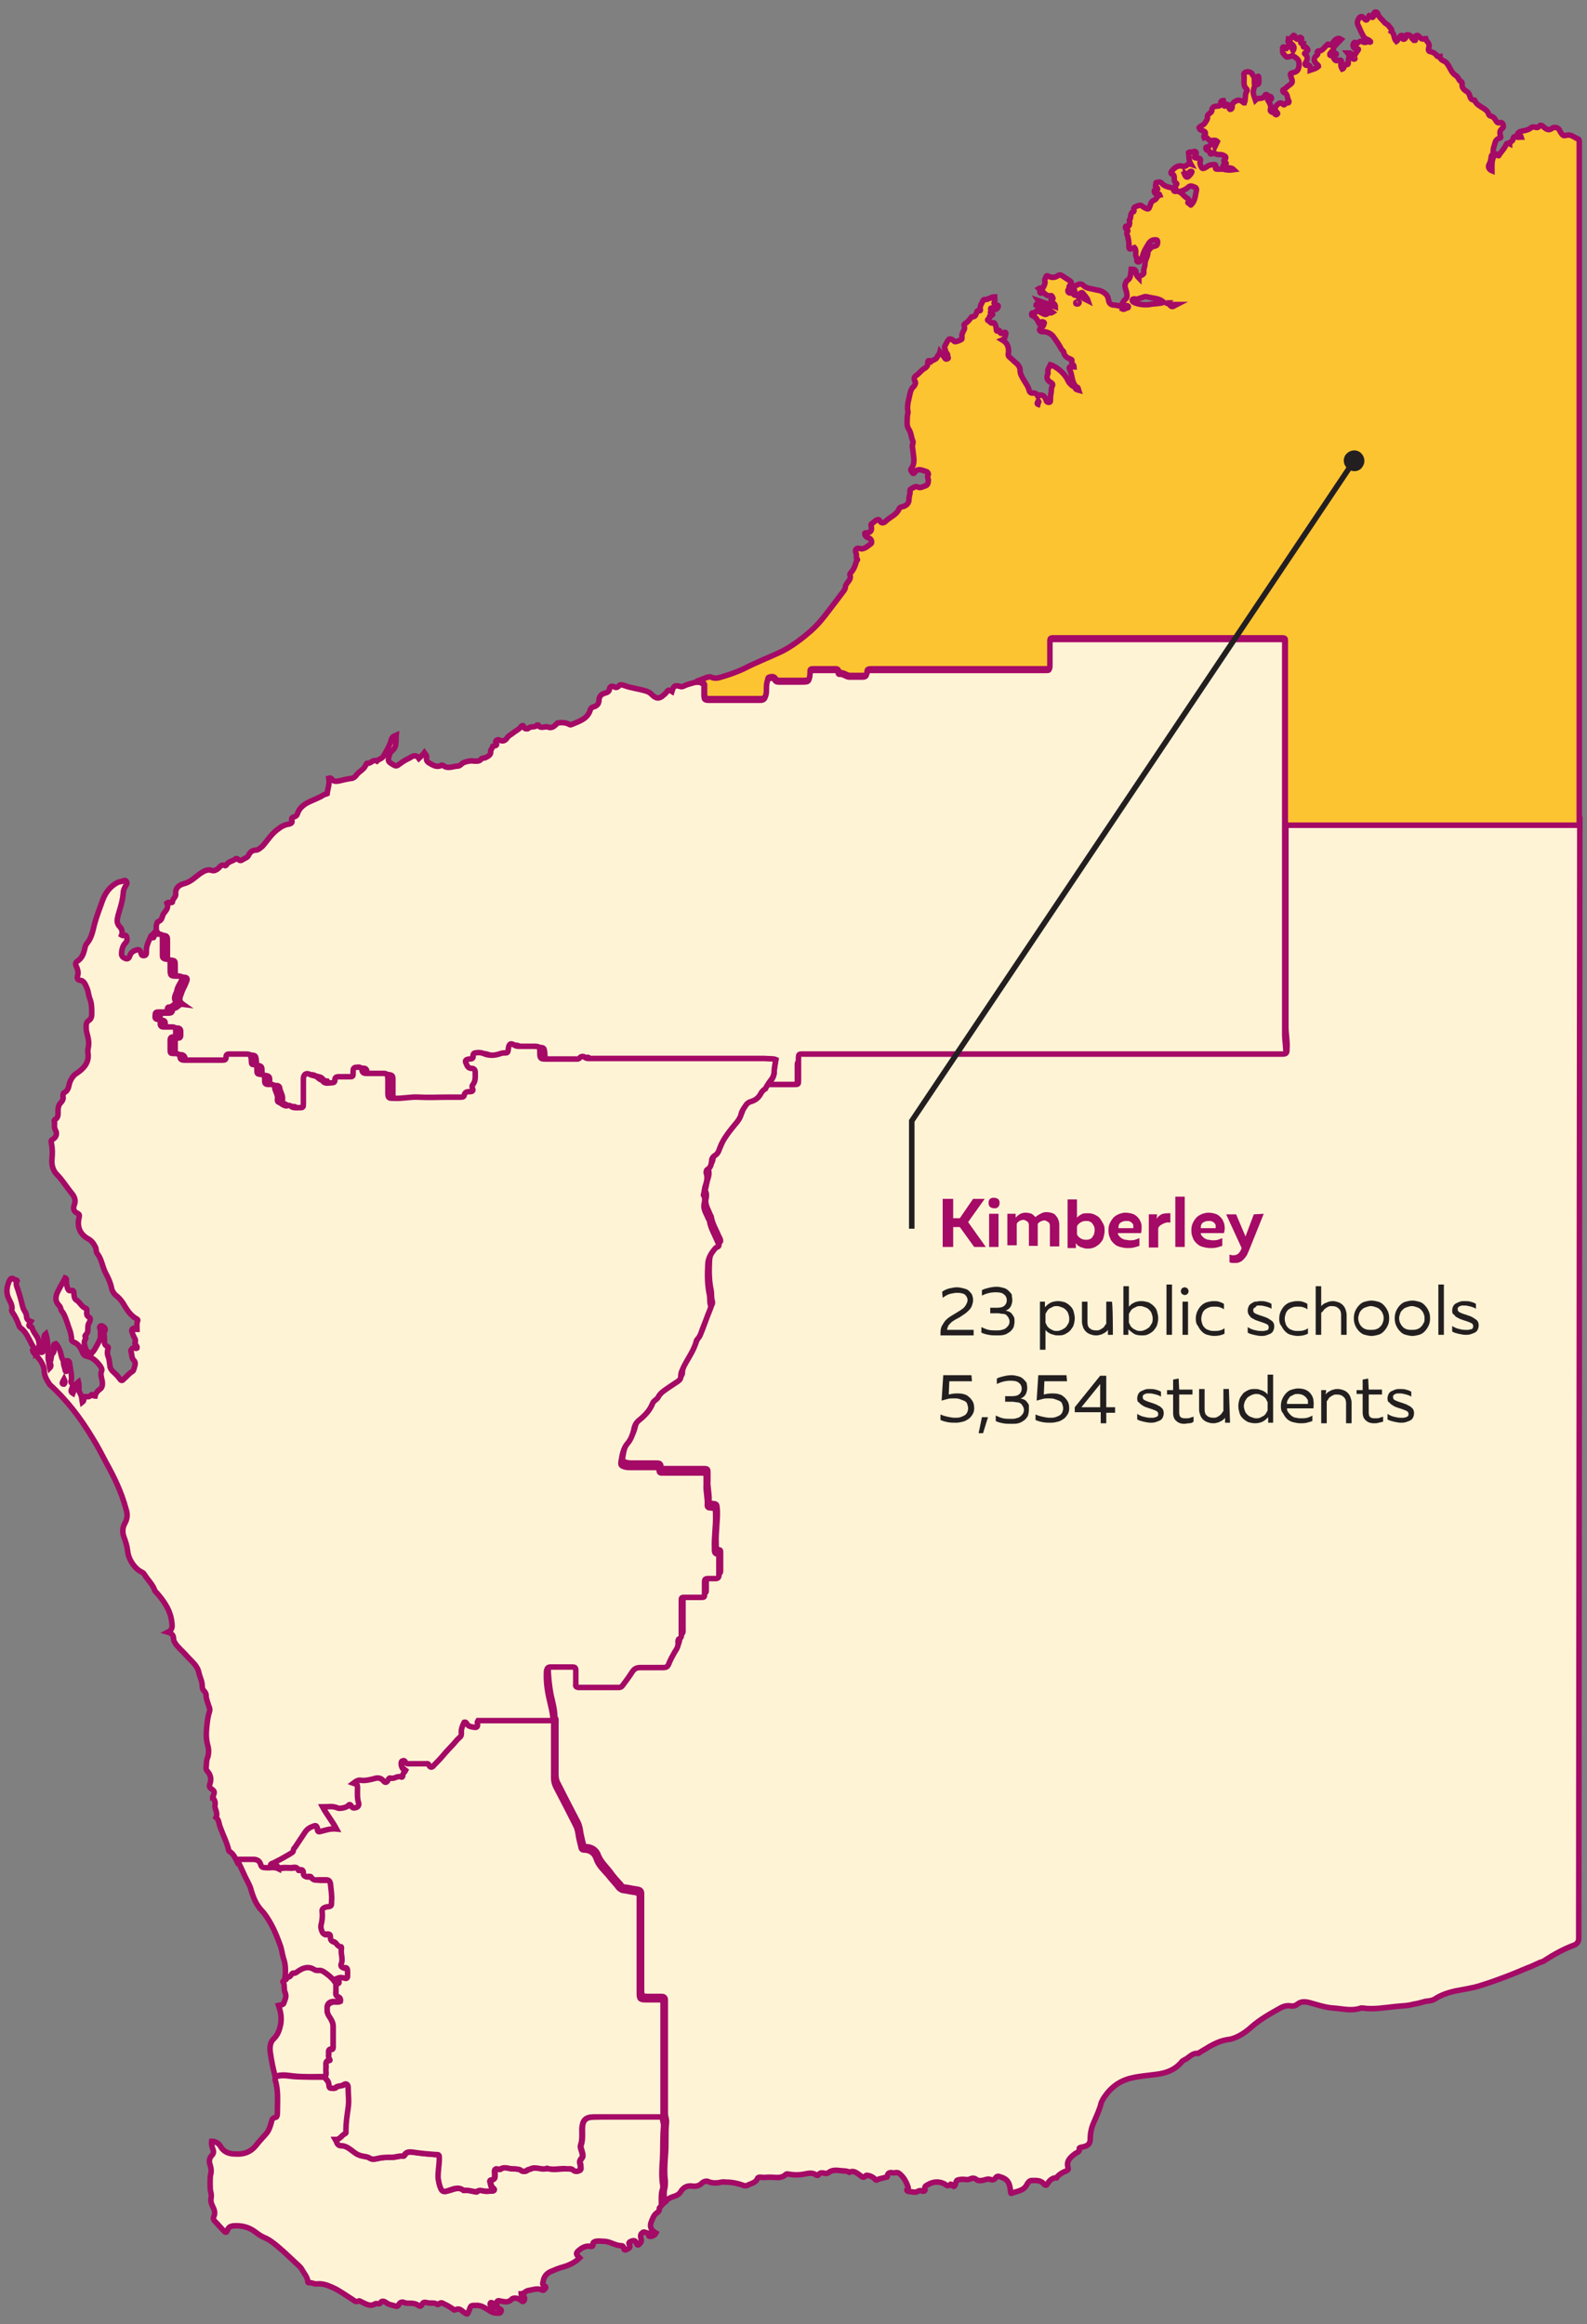 <?xml version="1.0" encoding="utf-8"?>
<!-- Generator: Adobe Illustrator 27.1.1, SVG Export Plug-In . SVG Version: 6.00 Build 0)  -->
<svg version="1.1" id="Layer_1" xmlns="http://www.w3.org/2000/svg" xmlns:xlink="http://www.w3.org/1999/xlink" x="0px" y="0px"
	 viewBox="0 0 287.2 420.5" style="enable-background:new 0 0 287.2 420.5;" xml:space="preserve">
<rect x="0" y="0" width="287.2" height="420.5" fill="#808080" stroke="none"/>
<style type="text/css">
	.st0{fill:#FFF3D6;stroke:#A40A66;stroke-miterlimit:10;}
	.st1{fill:#FDC432;stroke:#A40A66;stroke-miterlimit:10;}
	.st2{enable-background:new    ;}
	.st3{fill:#A40A66;}
	.st4{fill:#231F20;}
	.st5{fill:none;stroke:#231F20;stroke-miterlimit:10;}
</style>
<g id="New_Map">
	<path class="st0" d="M119.9,382.9c-0.1,0.6,0.2,1.1,0.2,1.7c-0.2,2-0.1,4-0.2,6c-0.1,1.5-0.2,3,0,4.5c0.1,0.4,0.1,0.8-0.1,1.3
		c-0.2,0.9-0.1,1.7-0.1,2.6c-0.1,0.2-0.4,0.4-0.4,0.6c0.1,0.4-0.2,0.6-0.5,0.8c-0.5,0.4-0.7,1-0.9,1.5c-0.4,0.9-0.1,1.6,0.8,2.1
		c-0.2,0.4-0.5,0.5-0.8,0.6c-0.2,0-0.6,0.1-0.5-0.3c0-0.2,0-0.3-0.2-0.3c-0.3,0-0.7-0.4-1,0c-0.3,0.2-0.3,0.6-0.2,1
		c0.1,0.3,0.1,0.6-0.2,0.9c-0.3,0.4-0.5,0.3-0.6,0c-0.2-0.6-0.5-0.6-1-0.4c-0.3,0.1-0.5,0.3-0.3,0.6c0.3,0.6-0.2,0.7-0.5,0.9
		c-0.2,0.1-0.5,0.1-0.5-0.2c0-0.3-0.2-0.5-0.4-0.5c-1.2,0-2.1-0.8-3.2-0.8c-0.5,0-1-0.1-1.5,0c-0.2,0.1-0.5,0.1-0.5,0.5
		c0.1,0.4-0.2,0.5-0.5,0.4c-0.8-0.1-1.4,0.2-2,0.7s-0.6,0.7-0.1,1.2c0.1,0.1,0.1,0.1,0.2,0.2c-0.9,0.9-2.1,1.4-3.2,1.7
		c-0.7,0.2-1.4,0.5-2.1,0.8c-0.8,0.4-1.2,1-1.3,1.8c-0.1,0.3-0.2,0.6,0.3,0.8c0.2,0.1,0.2,0.3,0.1,0.4c-0.2,0.2-0.3,0.5-0.6,0.3
		c-0.9-0.4-1.7,0-2.5,0.1c-0.5,0.1-0.8,0.6-1.3,0.6c0,0.3,0.3,0.3,0.4,0.4c0.3,0.2,0.3,0.6,0.1,0.9c-0.2,0.2-0.4,0-0.5-0.1
		c-0.4-0.4-1.4-0.6-1.7-0.2c-0.7,0.7-1.4,0.4-2.1,0.3c-0.6-0.2-0.6,0.2-0.6,0.5c-0.1,0-0.2,0-0.4,0c-0.3,0-0.7-0.5-0.8,0
		c-0.1,0.3,0.4,0.4,0.6,0.6c0.1,0.1,0.3,0.1,0.4,0c0.3-0.3,0.3,0.2,0.5,0.2c0.1,0.2,0.6,0.1,0.5,0.5s-0.3,0.4-0.7,0.4
		c-0.6,0-1.1-0.2-1.5-0.5c-0.8-0.5-1.5-1-2.5-0.9c-0.8,0-0.8,0-1.1,0.9c-0.3,0.8-0.3,0.8-1,0.3c-0.4-0.3-0.8-0.8-1.5-0.4
		c-0.2,0.1-0.3,0-0.5-0.2c-0.5-0.3-0.9-0.6-1.4-0.8c-0.4-0.2-0.7-0.5-1.1,0c0,0-0.2,0.1-0.3,0c-0.5-0.4-1.2-0.1-1.8-0.3
		c-0.4-0.1-0.8-0.1-0.9,0.3c-0.2,0.4-0.4,0.4-0.7,0.2c-0.5-0.4-1.2-0.4-1.8-0.4c-0.2,0-0.5,0-0.7-0.1c-0.4-0.2-0.8-0.1-1,0.3
		s-0.4,0.4-0.7,0.3c-0.6-0.2-1.1-0.2-1.6-0.6c-0.3-0.2-0.8-0.5-1.1,0.1c-0.1,0.1-0.2,0.1-0.4,0.1c-0.2,0-0.3-0.1-0.5,0
		c-0.9,0.6-1.7,0-2.4-0.3c-0.2-0.1-0.5-0.3-0.6-0.2c-0.6,0.3-0.9-0.2-1.3-0.4c-1.1-0.7-2.2-1.5-3.3-2c-0.9-0.4-1.8-0.8-2.9-0.7
		c-0.5,0.1-1-0.3-1.5-0.2c-0.2,0-0.2-0.1-0.2-0.3c-0.1-0.8-0.7-1.4-1-2s-1-1.1-1.5-1.6c-1.3-1.2-2.5-2.4-4-3.5
		c-0.4-0.3-0.9-0.6-1.4-0.8c-0.5-0.2-1.1-0.6-1.6-1c-1.2-0.9-2.5-1.2-4-1.1c-0.5,0.1-0.8,0.2-1,0.7c-0.2,0.6-0.4,0.6-0.8,0.1
		c-0.5-0.5-0.9-1-1.4-1.5c-0.3-0.3-0.5-0.6-0.3-1c0.3-0.6,0.1-1.2-0.2-1.8s-0.4-1-0.3-1.5c0.1-0.5,0-0.9-0.1-1.3s-0.1-2.5,0-2.9
		c0.2-0.6,0.1-1.3-0.1-1.9c-0.2-0.6-0.1-1.2,0.3-1.6c0.4-0.4,0.4-0.8,0.2-1.2c-0.1-0.4-0.3-0.9-0.2-1.4c0.7,0,1.3,0.4,1.6,0.9
		c0.6,1.1,1.6,1.4,2.7,1.4c1.5,0.1,2.7-0.3,3.7-1.5c0.6-0.8,1.3-1.5,1.9-2.2c0.5-0.6,0.7-1.3,0.9-2c0.1-0.3,0.1-0.8,0.7-0.9
		c0.4,0,0.4-0.6,0.4-1c0-1.9,0.2-3.9-0.4-5.8c0-0.1,0-0.3,0-0.5c1.1-0.5,2.3-0.2,3.4-0.1c1.9,0.1,3.7,0.1,5.6,0.1
		c0.2,0.5,0.7,0.8,0.8,1.3c0,0.3-0.1,0.6,0.4,0.7c0.3,0,0.6,0.1,0.8-0.1c0.5-0.5,1.1-0.2,1.6-0.6c0.3-0.3,0.7,0,0.7,0.5
		c0,1.3,0.1,2.5,0,3.8c-0.2,1.4-0.4,2.7-0.4,4.1c0,0.2,0,0.5-0.1,0.5c-0.7,0.3-0.9,1.1-1.8,1.1c0.3,0.5,0.3,1.1,1,1.1
		c1,0,1.7,0.7,2.4,1.2c0.5,0.4,1,0.6,1.6,0.7c0.4,0.1,0.8,0.1,1.1,0.3c0.5,0.4,1,0.2,1.6,0.1c0.8-0.2,1.7-0.2,2.5-0.2
		c0.7,0,1.3-0.3,2-0.2c0.1,0,0.2-0.1,0.2-0.1c0.4-0.8,1.1-0.7,1.8-0.6c1.3,0.2,2.5,0.3,3.8,0.4c0.7,0,0.7,0,0.8,0.8
		c0,1.2-0.3,2.4-0.2,3.6c0,0.6,0.2,1.1,0.4,1.6c0.3,0.6,0.5,0.8,1.2,0.6c1-0.2,2-0.9,3-0.1h0.1c0.6-0.1,1.2,0.1,1.8,0.2
		c0.2,0,0.3,0.2,0.5,0c0.4-0.4,0.8-0.2,1.2-0.1c0.5,0.1,1,0,1.5,0c0.4,0,0.5-0.3,0.2-0.5c-0.4-0.3-0.4-0.7-0.5-1s0-0.5,0.2-0.5
		c0.7-0.1,0.6-0.6,0.6-1.1c0-0.3-0.1-0.6,0.1-0.8c0.2-0.2,0.5-0.1,0.7,0c0.1,0,0.2,0,0.3-0.1c0.5-0.4,1-0.2,1.5-0.1
		c0.4,0.1,0.8,0.1,1.2,0.1c0.4,0,0.7,0,1,0.3c0.3,0.2,0.7,0.2,1,0c0.2-0.2,0.5-0.2,0.7-0.3c1-0.5,2,0.2,3-0.1c1.2,0.4,2.5,0,3.7,0.1
		c0.3,0,0.7,0,1,0.2c0.3,0.3,0.8,0.2,1.1,0.1c0.4-0.2,0.2-0.6,0.2-1v-0.1c-0.2-0.4-0.1-0.7,0.2-1.1c0.3-0.3,0.2-0.7,0.1-1.1
		c-0.1-0.5-0.4-0.9-0.2-1.4c0.3-0.9,0.2-1.9,0.2-2.8c0-1.6,0.6-2.2,2.2-2.2C111.5,382.9,115.7,382.9,119.9,382.9"/>
	<path class="st0" d="M138.5,197.1c0.2-0.6,0.7-1.2,1.1-1.7c0.3-0.4,0.5-0.9,0.5-1.4c0-0.7,0.2-1.5,0.3-2.2
		c-0.4-0.2-0.8-0.1-1.2-0.1c-10.4,0-20.7,0-31.1,0c-0.5,0-1,0.1-1.5-0.3c-0.2-0.2-0.5-0.1-0.7,0.1c-0.3,0.3-0.7,0.3-1,0.3
		c-1.8,0-3.5,0-5.3,0c-0.9,0-1-0.1-1-1c-0.1-1.3-0.1-1.3-1.4-1.3c-0.7,0-1.4,0-2.2,0c-0.3,0-0.7,0-1-0.2c-0.7-0.4-1.1-0.2-1.1,0.6
		c-0.1,0.7-0.1,0.7-0.8,0.8c-0.3,0-0.6,0.1-0.9,0.2c-0.9,0.3-1.9,0.4-2.8-0.1c-0.5-0.2-1-0.2-1.5-0.1c-0.2,0-0.4,0.2-0.4,0.5
		c0,0.6-0.3,0.6-0.7,0.6c-0.7,0-0.8,0.2-0.5,0.9c0.2,0.4,0.4,0.8,1,0.8c0.4,0,0.6,0.3,0.6,0.7c0,0.8,0.1,1.5-0.4,2.2
		c-0.2,0.2-0.2,0.5-0.1,0.7c0.2,0.4,0,0.6-0.4,0.6c-0.5,0-1,0-1.1,0.7c0,0.3-0.4,0.3-0.7,0.3c-0.8,0-1.5,0-2.2,0c-1.8,0-3.5,0-5.3,0
		c-1.5,0-3,0.3-4.5,0.2c-1.1-0.1-1.1-0.1-1.1-1.1c0-0.9,0-1.7,0-2.5c0-0.7-0.1-0.8-0.9-0.9c-1,0-2,0-2.9,0c-0.5,0-0.8-0.1-0.9-0.6
		s-0.4-0.6-1-0.5c-0.5,0.1-0.6,0.3-0.6,0.7c0,0.2,0,0.3,0,0.5c0,0.4-0.2,0.5-0.5,0.5c-0.7,0-1.4,0-2.1,0c-0.5,0-0.8,0.1-0.7,0.6
		c0,0.4-0.2,0.6-0.6,0.5c-0.6-0.1-1.3,0.3-1.7-0.5c-0.5,0-0.7-0.3-1-0.6c-0.3-0.2-0.8-0.2-1.2-0.4c-0.7-0.4-1.2,0-1.2,0.8
		c0,1.4,0,2.9,0,4.3c0,0.9,0,0.9-0.8,0.9c-0.5,0-1,0.1-1.5-0.3c-0.1-0.1-0.3-0.1-0.4-0.1c-0.8,0.2-1.2-0.4-1.8-0.6
		c-0.2-0.1-0.2-0.3-0.2-0.5c0.2-0.9-0.4-1.5-0.5-2.3c0-0.2-0.2-0.4-0.5-0.4c-0.2,0-0.4,0-0.6,0c-0.5,0-0.7-0.2-0.7-0.7
		c0-0.1,0-0.3,0-0.4c0-0.4-0.1-0.6-0.6-0.7c-0.8-0.1-0.8-0.1-0.8-0.9c0-0.5,0-0.9-0.7-0.9c-0.3,0-0.3-0.4-0.3-0.6
		c-0.1-1.3-0.1-1.3-1.4-1.3c-0.8,0-1.7,0-2.5,0c-0.5,0-0.8,0.1-0.7,0.6c0,0.4-0.2,0.6-0.6,0.5c-2.3,0-4.7,0-7,0
		c-0.4,0-0.7-0.1-0.7-0.5c-0.1-0.6-0.5-0.7-1-0.7c-0.8,0-0.8,0-0.8-0.8c0-0.5,0-0.9,0-1.4c0-0.4,0-0.8,0.6-0.8
		c0.3,0,0.4-0.2,0.4-0.5c0-0.2,0-0.5,0-0.7c0-0.4-0.2-0.6-0.6-0.6c-0.5,0-1,0-1.6,0c-0.4,0-0.6-0.1-0.6-0.6s0-0.8-0.6-0.8
		c-0.5-0.1-0.3-0.6-0.3-0.9c0-0.4,0.2-0.4,0.5-0.4s0.5,0,0.8,0c0.5,0,0.9,0,0.9-0.6c0-0.1,0.1-0.3,0.2-0.3c0.7,0.1,0.9-0.8,1.7-0.7
		c-1-0.7-0.4-1.5-0.2-2.2c0.2-0.6,0.6-1.2,0.8-1.8c0.3-0.7,0.2-0.9-0.6-0.9c-1.4-0.1-1.4-0.1-1.4-1.5c0-0.2,0-0.4,0-0.6
		c0-0.9,0-0.9-0.9-1c-0.4-0.1-0.5-0.3-0.5-0.6c0-0.9,0-1.8,0-2.7c0-1.1,0-1.1-1.1-1.2c-0.2,0-0.4,0-0.6,0c0-0.3,0-0.6-0.4-0.8
		c0.2-0.3,0-0.7,0.1-1s0.1-0.6,0.4-0.7c0.5-0.2,0.6-0.6,0.7-0.9c0.1-0.6,0.7-0.9,0.9-1.6c0.1-0.4,0-0.5-0.1-0.8
		c0.2-0.2,0.4-0.1,0.7-0.1c0.1,0,0.3,0,0.3-0.1c0-0.6,0.7-0.9,0.6-1.5c-0.1-1.1,0.7-1.6,1.4-1.8c1.3-0.3,2.1-1.2,3.1-1.9
		c0.6-0.4,1.3-0.8,2.1-0.5c0.4,0.1,0.7-0.1,1-0.3c0.4-0.3,0.6-0.9,1.3-0.6c0.1,0.1,0.3-0.1,0.4-0.3c0.4-0.5,1.1-0.5,1.5-0.9
		c0.1-0.1,0.3-0.1,0.4,0c0.2,0.2,0.5,0.4,0.8,0.2c0.4-0.3,1-0.4,1.2-0.9c0.3-0.6,0.7-0.9,1.4-0.9c0.5-0.1,0.7-0.4,1.1-0.7
		c0.9-1,1.6-2.2,2.7-3c0.6-0.5,1.3-0.9,2.1-1c0.3-0.1,0.7-0.2,0.5-0.7c-0.1-0.4,0.1-0.5,0.4-0.6c0.3-0.1,0.5-0.2,0.6-0.5
		c0.3-1,1-1.6,1.9-2.1c1-0.5,2-0.8,2.9-1.4c0.2-0.1,0.4-0.1,0.6-0.2c0.1-0.9,0.5-1.8,0.3-2.8c0.3-0.1,0.4,0,0.5,0.1
		c0.3,0.5,0.8,0.5,1.3,0.4c0.8-0.2,1.7-0.4,2.5-0.5c0.3-0.1,0.6-0.4,0.8-0.7c0.5-0.6,1.3-0.9,1.6-1.7c0.1-0.2,0.2-0.4,0.3-0.3
		c0.6,0.1,1-0.8,1.7-0.4c0.4-0.4,0.9-0.4,1.2-0.9c0.5-0.9,1.1-1.8,1.4-2.9c0.1-0.5,0.4-0.7,0.9-0.9c-0.1,1.1,0.2,2.1-0.8,2.9
		c-0.4,0.3-0.5,0.9-0.6,1.4s0.3,0.7,0.6,0.9c0.8,0.5,0.8,0.5,1.6-0.1c0.5-0.4,1.1-0.7,1.7-1c0.6-0.4,1.1-0.6,1.6,0.1
		c0.4-0.4,0.7-0.6,1-1c0.2,0.3,0.5,0.5,0.4,0.9s0.1,0.7,0.4,0.9c0.7,0.4,1.4,0.9,2.2,0.5c0.1-0.1,0.2-0.1,0.4,0
		c0.9,0.7,1.8,0.1,2.7,0.1c0.4,0,0.7-0.6,1.2-0.7c0.6-0.2,1.1-0.3,1.7-0.2c0.5,0,1,0.1,1.3-0.4c0.2-0.2,0.5-0.1,0.7-0.2
		c0.6-0.3,1.1-0.5,1-1.3c0.1-0.2,0.3-0.5,0.4-0.8c0.3-0.1,1,0,0.5-0.7c-0.1-0.3,0.4-0.6,0.7-0.4c0.6,0.3,1,0.1,1.3-0.3
		c0.3-0.5,0.8-0.7,1.3-1.1c0.4-0.3,0.8-0.5,1.1-0.8c0.3-0.3,0.5-0.8,0.8,0c0.1,0.2,0.6,0.2,0.7,0.1c0.4-0.5,1.2-0.1,1.6-0.6h0.2
		c0.4,0.7,1.1,0.2,1.7,0.3c0.8,0.4,1.3-0.2,1.8-0.7c0.7-0.1,1.4-0.1,2,0.2c0.2,0.1,0.3,0.2,0.5,0.1c1.4-0.6,2.9-1,3.4-2.6
		c0.1-0.3,0.2-0.5,0.6-0.6c0.7-0.2,1-0.6,1-1.3c0.1-0.7,0.4-1,1.1-1.2c0.4-0.1,0.8-0.3,0.8-0.8c0.1-0.4,0.4-0.5,0.7-0.4
		c0.4,0.2,0.6,0.3,1-0.1c0.2-0.3,0.6-0.2,0.9-0.1c1.3,0.5,2.6,0.6,3.9,1c0.4,0.1,0.8,0.3,1.1,0.6c0.2,0.2,0.5,0.5,0.8,0.6
		c0.8,0.3,1.3-0.4,1.8-0.8c0.1-0.1,0.2-0.3,0.3-0.4c0.2-0.2,0.3-0.2,0.8,0.1c0.3-1,0.5-1.2,1.5-0.9c0.3,0.1,0.5,0,0.7-0.1
		c0.6-0.3,1.2-0.4,1.8-0.6c0.4-0.1,0.8-0.1,1.2,0c0.4,0.2,0.7,0.4,0.6,1c0,0.3,0,0.5,0,0.8c0,1.4,0,1.4,1.3,1.4c2.4,0,4.8,0,7.2,0
		c0.6,0,1.1,0,1.7,0c0.5,0,0.8-0.2,0.9-0.7c0.1-0.3,0.1-0.6,0.1-0.9c0-0.6,0-1.2,0.2-1.7c0.1-0.2,0-0.5,0.3-0.6
		c0.4-0.1,0.8-0.2,1.1,0.2c0.2,0.4,0.5,0.4,0.8,0.4c1.3,0,2.6,0,3.9,0c1.5,0,1.5,0,1.6-1.4c0-0.7,0-0.7,0.8-0.7c1.2,0,2.4,0,3.5,0
		c0.4,0,0.8-0.1,0.9,0.5c0,0.1,0.1,0.2,0.2,0.2c0.7-0.1,1.2,0.5,1.8,0.5c0.8,0,1.6,0,2.4,0c0.4,0,0.7-0.1,0.7-0.6s0.2-0.6,0.7-0.6
		c0.3,0,0.5,0,0.8,0h30.1c0.3,0,0.5,0,0.8,0c0.7,0,0.7,0,0.7-0.7c0-1.2,0-2.5,0-3.7c0-1.3-0.1-1.2,1.2-1.2c13.4,0,26.8,0,40.2,0
		c1.4,0,1.2-0.1,1.2,1.3c0,10.4,0,20.9,0,31.3c0,0.4,0,0.9,0,1.3c0,0.4,0,0.7,0,1.1c0,12.1,0,24.3,0,36.4c0,1.3,0.3,2.6,0.2,4
		c-0.1,0.9-0.1,1-1,1c-0.2,0-0.5,0-0.7,0c-28.4,0-56.9,0-85.3,0c-1.6,0-1.4-0.2-1.4,1.4c0,1.1,0,2.2,0,3.3c0,0.7,0,0.8-0.8,0.8
		C141.7,197.1,140.1,197.1,138.5,197.1"/>
	<path class="st0" d="M285.7,350.8c0,0,0,0.8-0.8,1.1c-1.9,0.7-3.7,1.7-5.4,2.8c-0.1,0.1-0.3,0.2-0.4,0.2c-0.9,0.3-1.7,0.8-2.6,1.1
		c-2.8,1.2-5.6,2.3-8.5,3.2c-1.5,0.5-3.1,0.7-4.6,1c-1.3,0.3-2.6,0.7-3.8,1.5c-0.5,0.3-1.1,0.3-1.7,0.4c-0.7,0.2-1.4,0.4-2.1,0.5
		c-1,0.3-2.1,0.3-3.1,0.4c-2,0.2-4.1,0.6-6.1,0.3c-0.1,0-0.2,0-0.3,0c-1.7,0.6-3.4,0.1-5,0c-1.5-0.1-2.9-0.6-4.4-1
		c-0.8-0.2-1.5-0.2-2.1,0.3c-0.4,0.3-0.8,0.4-1.3,0.3c-0.6-0.1-1.3,0.1-1.8,0.4c-1.8,1-3.6,2-5.2,3.4c-1.1,1-2.3,1.8-3.7,2.2
		c-0.4,0.1-0.8,0.1-1.1,0.2c-1,0.2-2,0.7-2.9,1.2c-0.6,0.4-1.2,0.7-1.8,1.1c-0.1,0-0.2,0.1-0.2,0.1c-1.1-0.1-1.6,0.8-2.5,1.2
		c-0.2,0.1-0.4,0.2-0.5,0.4c-1.2,1.4-2.8,2-4.6,2.2c-1.4,0.2-2.9,0.3-4.2,0.6c-2.4,0.5-4.1,1.8-5.4,3.9c-0.1,0.2-0.2,0.4-0.3,0.6
		c-0.3,1.3-0.9,2.5-1.4,3.7c-0.4,0.9-0.6,1.9-0.6,2.9c0,0.7-0.3,1.1-0.9,1.3c-0.2,0.1-0.5,0.1-0.8,0.2c-0.1,0-0.3,0.1-0.3,0.2
		c0.2,0.7-0.5,0.7-0.8,1c-0.8,0.6-1.6,1.3-1.2,2.5c0.1,0.3-0.1,0.4-0.2,0.5c-0.7,0.3-1.4,0.6-1.9,1.3c-0.8,0-1.3,0.5-1.7,1.2
		c-0.1,0.2-0.4,0.2-0.6-0.1c-0.6-0.7-1.4-0.6-2.2-0.6c-0.4,0-0.7,0.4-0.9,0.8c-0.6,1.1-1.7,1.1-2.7,1.5c-0.2,0.1-0.2-0.1-0.2-0.3
		c-0.1-0.5-0.1-0.9-0.3-1.4c-0.3-0.8-1-1.1-1.7-1.3c-0.2-0.1-0.5-0.1-0.7,0.2c-0.2,0.3-0.5,0.5-1,0.3s-1.1,0.2-1.6,0.2
		c-0.3,0-0.6,0.1-0.9-0.2c-0.3-0.2-0.6-0.3-1.1-0.1c-0.5,0.3-1.1,0-1.7,0.1c-0.8,0.1-0.8,0.1-1,0.9c-0.1,0.3-0.3,0.6-0.6,0.1
		c-0.1-0.1-0.3-0.2-0.3-0.1c-0.4,0.5-0.8,0.1-1.1-0.1c-1-0.5-2-0.4-2.9,0.1c-0.3,0.2-0.8,0.3-0.6,0.9c0.1,0.3-0.3,0.4-0.5,0.3
		c-0.3-0.1-0.4-0.1-0.7,0c-0.5,0.4-1.1,0.1-1.7,0.1c-0.1,0-0.7-0.2-0.2-0.5c0.1-0.1,0.1-0.2,0-0.4c-0.3-0.9-0.8-1.8-1.6-2.4
		c-0.4-0.3-0.8,0-1.2-0.1s-0.9,0-0.9,0.6c0,0.2-0.1,0.2-0.3,0.2c-0.5,0.2-1.1,0.2-1.6,0.5c-0.2,0.1-0.3-0.1-0.4-0.2
		c-0.3-0.3-0.7-0.5-1.1-0.6c-0.2,0-0.4-0.1-0.5,0c-0.4,0.5-0.6,0.3-1,0c-0.6-0.4-1.1-1-2-0.6c-0.5-0.3-1.1-0.2-1.7-0.3
		c-0.8-0.1-1.5-0.1-2.1,0.4c-0.2,0.1-0.4,0.2-0.6,0.1c-0.5-0.1-0.9-0.2-1.2,0.3c-0.1,0.1-0.2,0.1-0.4,0c-0.8-0.6-1.7-0.2-2.5-0.1
		c-0.7,0.1-1.4,0.1-2.1,0c-0.3,0-0.7-0.2-0.9,0c-0.8,0.8-1.8,0.5-2.8,0.5c-0.6,0-1.2,0.1-1.8,0c-0.2,0-0.4,0-0.5,0.2
		c-0.3,0.8-1.1,0.9-1.7,1.2c-0.3,0.2-0.7,0.2-1.1,0c-0.9-0.3-1.8-0.5-2.7-0.5c-0.4,0-0.7-0.1-1.1,0c-0.8,0.2-1.6,0.2-2.3-0.1
		c-0.4-0.2-0.9,0-1.2,0.3c-0.5,0.5-1.1,0.6-1.8,0.5c-0.8-0.1-1.5,0.2-2,1c-0.3,0.6-1,0.8-1.6,1c-0.5,0.2-0.9,0.4-1.1,0.8
		c-0.1,0.1-0.2,0.1-0.3,0.2c0-0.9-0.1-1.8,0.1-2.6c0.1-0.4,0.1-0.9,0.1-1.3c-0.2-1.5-0.1-3,0-4.5c0.2-2,0-4,0.2-6
		c0.1-0.6-0.2-1.1-0.2-1.7c0-6.3,0-12.5,0-18.8c0-0.5,0-1.1,0-1.7c0-0.5-0.2-0.7-0.7-0.7c-0.8,0-1.6,0-2.3,0c-1.2,0-1.3-0.1-1.3-1.3
		c0-5.5,0-11.1,0-16.6c0-0.2,0-0.5,0-0.7c0-0.5-0.2-0.7-0.7-0.8c-0.8-0.1-1.6-0.3-2.4-0.4c-0.3,0-0.5-0.1-0.6-0.4
		c-0.7-0.8-1.4-1.5-2-2.4c-0.7-0.9-1.6-1.7-2.1-2.9c-0.3-1-1.2-1.6-2.3-1.6c-0.2,0-0.4,0-0.4-0.3c-0.2-0.9-0.5-1.9-0.6-2.8
		c-0.1-0.5-0.2-0.9-0.4-1.3c-1.2-2.3-2.4-4.6-3.6-7c-0.3-0.5-0.4-1.1-0.4-1.7c0-3.1,0-6.2,0-9.3c0-0.4,0.1-0.7-0.2-1
		c0-1.4-0.4-2.8-0.7-4.1c-0.3-1.7-0.5-3.4-0.5-5.1c0-0.5,0.1-0.7,0.7-0.7c1.3,0,2.7,0,4,0c0.5,0,0.6,0.2,0.6,0.6c0,0.8,0,1.6,0,2.5
		c0,0.5,0.2,0.6,0.6,0.6c2.4,0,4.8,0,7.2,0c0.3,0,0.5-0.1,0.7-0.4c0.5-0.8,1.1-1.6,1.7-2.4c0.4-0.5,0.8-0.8,1.5-0.8
		c1.4,0,2.7,0,4.1,0c0.5,0,0.8-0.1,1-0.6c0.3-0.7,0.7-1.5,1.1-2.2c0.4-0.6,0.6-1.1,0.6-1.8c0-0.2-0.1-0.5,0.2-0.6
		c0.5-0.2,0.4-0.6,0.4-1c0-1.9,0-3.9,0-5.8c0-0.7,0-0.7,0.7-0.7c0.9,0,1.9,0,2.8,0c0.7,0,0.7,0,0.7-0.7c0-0.5,0-1.1,0-1.7
		c0-0.9,0-0.9,1-1c0.3,0,0.6,0,1,0s0.6-0.2,0.6-0.6c0-1.1,0-2.2,0-3.3c0-0.2,0-0.5-0.2-0.5c-0.7-0.1-0.6-0.7-0.6-1.1
		c-0.1-2.1,0.3-4.2,0.2-6.2c-0.1-1,0-1-1-1.1c-0.4,0-0.6-0.2-0.5-0.5c0.1-1.2-0.3-2.5-0.2-3.7c0-0.4,0-0.9,0-1.3
		c0-0.7,0-0.8-0.8-0.8c-1.7,0-3.3,0-5,0c-0.7,0-1.4,0-2.1,0c-0.3,0-0.6,0-0.6-0.4c0-0.6-0.4-0.6-0.9-0.6c-1.4,0-2.9,0-4.3,0
		c-0.3,0-0.6,0-1-0.1c-0.7-0.2-0.8-0.3-0.7-1c0.2-1.2,0.4-2.3,1.2-3.3c0.6-0.7,0.9-1.5,1.1-2.4c0.2-0.7,0.5-1.3,0.9-1.7
		c1-0.9,1.9-1.8,2.5-3.1c0.2-0.5,0.8-0.6,1-1.1c0.4-0.8,1.1-1.3,1.8-1.7c0.6-0.4,1.2-0.8,1.8-1.2c0.4-0.2,0.5-0.5,0.5-0.9
		s0.1-0.8,0.3-1.2c0.7-1.8,2-3.3,2.5-5.1c0-0.1,0.1-0.3,0.2-0.4c0.5-0.5,0.7-1.2,0.9-1.8c0.4-1.2,0.9-2.4,1.4-3.6
		c0.1-0.2,0.2-0.4,0.1-0.7c-0.2-0.6-0.1-1.3-0.2-1.9c-0.4-1.8-0.4-3.7-0.3-5.5c0.1-1.2,0.6-2.2,1.4-3c0.2-0.2,0.6-0.2,0.6-0.5
		s-0.2-0.6-0.3-0.8c-0.5-1.2-1.2-2.3-1.4-3.6c0-0.1-0.2-0.3-0.2-0.4c-0.3-0.8-0.8-1.5-0.8-2.5c0.1-0.6,0.3-1.2-0.1-1.8
		c-0.1-0.1,0.1-0.2,0.1-0.4c0.1-0.5,0.2-1,0.3-1.4c0.2-0.7,0.5-1.4,0.1-2.2c-0.1-0.2-0.1-0.5,0.2-0.6c0.7-0.4,0.7-1,0.8-1.6
		c0.1-0.4,0.2-0.7,0.5-0.9c0.6-0.3,0.8-0.9,1-1.5c0.5-1.2,1.3-2.3,2.1-3.4c0.6-0.8,1.4-1.4,1.7-2.5c0.2-0.7,0.6-1.3,1-1.9
		c0.2-0.3,0.4-0.4,0.8-0.5c0.7-0.2,1.4-0.6,1.7-1.3c0.2-0.4,0.5-0.8,0.9-1c1.6,0,3.3,0,4.9,0c0.8,0,0.8,0,0.8-0.8c0-1.1,0-2.2,0-3.3
		c0-1.6-0.1-1.4,1.4-1.4c28.4,0,56.9,0,85.3,0c0.2,0,0.5,0,0.7,0c0.9,0,1-0.1,1-1c0.1-1.3-0.2-2.7-0.2-4c0-12.1,0-24.3,0-36.4
		c0-0.4,0-0.7,0-1.1c17.3,0,53.2,0,53.2,0L285.7,350.8L285.7,350.8L285.7,350.8z"/>
	<path class="st0" d="M236.1,8.2L236.1,8.2L236.1,8.2L236.1,8.2z"/>
	<path class="st1" d="M127.5,124.2c0,0.3,0,0.5,0,0.8c0,1.4,0,1.4,1.3,1.4c2.4,0,4.8,0,7.2,0c0.6,0,1.1,0,1.7,0
		c0.5,0,0.8-0.2,0.9-0.7c0.1-0.3,0.1-0.6,0.1-0.9c0-0.6,0-1.2,0.2-1.7c0.1-0.2,0-0.5,0.3-0.6c0.4-0.1,0.8-0.2,1.1,0.2
		c0.2,0.4,0.5,0.4,0.8,0.4c1.3,0,2.6,0,3.9,0c1.5,0,1.5,0,1.6-1.4c0-0.7,0-0.7,0.8-0.7c1.2,0,2.4,0,3.5,0c0.4,0,0.8-0.1,0.9,0.5
		c0,0.1,0.1,0.2,0.2,0.2c0.7-0.1,1.2,0.5,1.8,0.5c0.8,0,1.6,0,2.4,0c0.4,0,0.7-0.1,0.7-0.6s0.2-0.6,0.7-0.6c0.3,0,0.5,0,0.8,0h30.1
		c0.3,0,0.5,0,0.8,0c0.7,0,0.7,0,0.7-0.7c0-1.2,0-2.5,0-3.7c0-1.3-0.1-1.2,1.2-1.2c13.4,0,26.8,0,40.2,0c1.4,0,1.2-0.1,1.2,1.3
		c0,10.4,0,20.9,0,31.3c0,0.4,0,0.9,0,1.3c3.3,0,7.4,0,11.7,0c0.4,0,0.7,0,1,0c0.2,0,0.4,0,0.6,0c12.9,0,25.8,0,38.6,0l0,0
		c0.8,0,1.3,0,1.3,0c0-40.9,0-81.8,0-122.8c0-0.3,0-0.5,0-0.8c0-0.2,0-0.4-0.1-0.5c-0.8-0.3-1.4-1-2.3-0.7c-0.4,0.1-0.6,0-0.8-0.3
		c-0.1-0.2-0.3-0.4-0.4-0.7c-0.2-0.4-0.9-0.6-1.3-0.3c-0.5,0.4-0.9,0.3-1.4-0.1c-0.3-0.2-0.6-0.8-1.1-0.1c-0.1,0.1-0.4,0.1-0.6,0
		c-0.3,0-0.5-0.1-0.7,0.1c-0.5,0.4-1,0.5-1.6,0.6c-0.4,0.1-0.8,0.2-0.9,0.7c0.2,0.2,0.6,0,0.7,0.4c-0.3,0-0.5,0.1-0.8,0
		c-0.4-0.2-0.6-0.1-0.7,0.4c0,0.4-0.6,0.4-0.6,0.8c-0.6-0.3-0.6,0.2-0.8,0.5c-0.3,0.5-0.7,1-1.1,1.5c0,0.1-0.1,0.3-0.2,0.1
		c-0.3-0.6-0.5,0.1-0.7,0.1c-0.5,0.8-0.4,1.8-0.4,2.7c-0.5-0.2-0.8-0.7-0.5-1.2s0.3-1,0.4-1.5c0-0.1,0.2-0.2,0.3-0.2
		c0-0.5,0-1.1,0.2-1.6c0.2-0.6,0.2-1.2,1-1.4c0.3-0.1,0.2-0.3,0.1-0.5c-0.1-0.5-0.1-0.9,0.3-1.2c0.3-0.2,0.3-0.5,0.2-0.8
		c-0.1-0.3-0.4-0.4-0.6-0.3c-0.4,0.1-0.5-0.1-0.7-0.4c-0.2-0.4-0.5-0.7-0.9-0.8c-0.2,0-0.4-0.2-0.4-0.4c-0.5-1.2-2-1.2-2.5-2.4
		c0,0,0-0.1-0.1-0.1c-0.7,0-0.7-0.5-0.9-1c-0.1-0.2-0.2-0.4-0.4-0.5c-0.5-0.3-1-0.7-0.9-1.4c0-0.1,0-0.3-0.1-0.4
		c-0.5-0.1-0.5-0.8-1-1.1c-0.3-0.2-0.6-0.5-0.8-0.8c-0.3-0.5-0.5-1-0.9-1.5s-1.2-0.4-1.2-1.2c-0.1,0-0.1,0-0.2,0
		c-0.3,0.1-0.4-0.1-0.5-0.3c-0.2-0.2-0.5-0.4-0.8-0.5c-0.6-0.1-0.7-0.2-0.5-0.9s-0.5-1-0.6-1.5c0,0-0.1,0-0.2,0
		c-0.5,0.2-0.7-0.1-1-0.4s-0.4-0.2-0.6-0.1c-0.3,0.2-0.2,0.4-0.1,0.6c0,0.1,0.1,0.2,0,0.2s-0.1,0-0.2,0c-0.2-0.2-0.4-0.3-0.5-0.6
		c-0.1-0.3-0.4-0.4-0.7-0.4c-0.4,0-0.3,0.3-0.3,0.5c-0.1,0.2-0.2,0.3-0.4,0.3s-0.1-0.2-0.1-0.3c0-0.2,0-0.3-0.2-0.4
		c-0.2,0-0.3,0.1-0.4,0.3C253,7,253,7.3,252.7,7.5c-0.5-0.5-0.3-1.4-0.9-1.8c0.2-0.4-0.2-0.6-0.4-0.9c-0.2-0.4-0.7-0.5-0.9-0.8
		c-0.4-0.5-1-0.9-1.2-1.6c-0.1-0.2-0.3-0.3-0.5-0.2c-0.1,0.1-0.2,0.2-0.2,0.4c0,0.1,0,0.2,0,0.3c-0.1,0.2-0.2,0.4-0.5,0.1
		c-0.1-0.1-0.2-0.2-0.3-0.2c0,0-0.1,0.1-0.1,0.2c-0.4,0.8-0.4,0.8-1,0.2C246.6,3,246.5,3,246.3,3c-0.4,0.1-0.8,1-0.6,1.4
		c0.4,0.8,0.7,1.7,1.2,2.4c0.2,0.3,0.7,0.3,1,0.6v0.1c0.1,0,0.2,0.1,0.1,0.1c-0.1,0.1-0.1,0-0.2-0.1c-0.4,0-0.8,0.4-1.3,0
		c-0.1-0.1-0.5,0-0.6,0.1c-0.3,0.2-0.4,0.6-0.7,0.1c0-0.1-0.2,0-0.2,0.1c-0.3,0.4-0.1,1,0.4,1c0.7,0,0.4,0.2,0.2,0.5
		c-0.5,0.8-0.5,0.8-1.3,0.3c-0.1,0-0.1,0-0.4,0c0.5,0.6,0,1.1,0.1,1.7c0,0.2,0,0.4-0.3,0.4c-0.4-0.1-0.4,0.2-0.5,0.4
		c0,0.1,0,0.3-0.3,0.4c-0.2-0.3-0.3-0.7-0.2-1.1c0.2-0.5-0.1-0.6-0.5-0.5c-0.4,0.2-0.6,0-0.8-0.3s0.1-0.5,0.3-0.6
		c0.1-0.1,0.2-0.2,0.1-0.3c-0.1-0.1-0.2-0.1-0.3,0c-0.2,0.1-0.3,0.2-0.5,0.3c-0.1,0-0.2,0.1-0.3,0c0-0.1-0.1-0.2,0-0.3
		c0.2-0.4,0.8-0.6,0.6-1.2c0,0,0.1,0,0.2-0.1c0.4-0.4,0.8-0.9,1.2-1.3c-0.6-0.4-1.1,0.1-1.4,0.5C241,8,240.9,8.4,240.4,8
		c-0.1-0.1-0.2,0.1-0.3,0.2c-0.5,0.4-0.8,1.1-1.5,1c-0.1,0-0.2,0.2-0.2,0.2c0.3,0.5-0.2,0.6-0.4,0.9c-0.3,0.5-0.2,0.8,0.3,1.3
		c0.1,0.1,0.3,0.2,0.3,0.4c-0.4,0.4-0.9,0.5-1.5,0.7c0-0.3,0.1-0.6-0.1-0.8c-0.2-0.3-0.6,0.1-0.8-0.2c-0.1-0.2,0.1-0.4,0.2-0.5
		c0.2-0.5,0.3-1-0.2-1.4c-0.3-0.2,0.1-0.2,0.1-0.3c0.5-0.4,0.5-0.5,0.1-0.9c-0.1-0.1-0.2-0.1-0.3-0.2c0,0.1-0.1,0.2-0.2,0.1
		c-0.1-0.1,0-0.1,0-0.2c0-0.1,0-0.3,0-0.4c-0.6,0-0.6-0.2-0.4-0.7c0.1-0.2,0.1-0.3-0.1-0.4c-0.1-0.1-0.3,0-0.4,0.1
		c-0.2,0.3-0.4,0.2-0.6-0.1c-0.1-0.1,0-0.4-0.3-0.4c-0.2,0.2-0.4,0.4-0.5,0.6s-0.3,0-0.4,0c0,0.2-0.1,0.3-0.1,0.5
		c0.2,0.2,0.5,0.3,0.7,0.5c0.4,0.3,0.5,0.7,0.2,1.2c-0.2-0.4-0.3-0.7-0.4-1C233,8,233,8.6,232.8,8.8c-0.3,0-0.3-0.4-0.6-0.3
		c-0.2,0.2,0,0.5-0.1,0.7c0,0.4,0.3,0.7,0.6,1c0.2,0.2,0.5,0.1,0.8,0c0.5-0.2,0.9,0.1,1.3,0.5c0.3,0.3,0.3,0.6,0.3,1.1
		c-0.1,0.7-0.2,1.1-0.9,1.3c-0.8,0.2-0.8,0.2-0.5,1s0.2,0.9-0.5,1.4c-0.3,0.2-0.5,0.5-0.9,0.7c-0.3,0.1-0.1,0.4,0,0.5
		c0.8,0.2,0.6,1,0.9,1.5c0.1,0.1,0.1,0.5-0.2,0.4c-0.4-0.1-0.5,0.6-0.8,0.3c-0.4-0.5-0.8-0.2-1.1,0.1c-0.3,0.3-0.5,0.7-0.2,1.1
		c0.1,0.2,0.5,0.4,0.2,0.6s-0.4-0.2-0.6-0.3c-0.3-0.1-0.7-0.2-0.6-0.6c0.2-0.6-0.1-1.1-0.4-1.6c0.2-0.2,0.6,0,0.6-0.5
		c-0.1-0.3-0.3-0.3-0.5-0.2c-0.1,0-0.2,0.1-0.2,0c0-0.2,0-0.4-0.3-0.4c-0.2,0-0.2,0.3-0.3,0.4c-0.2,0.2-0.5,0.3-0.8,0.3
		s-0.6,0.1-0.8,0.3c-0.4-1.2-0.6-1.2-0.1-2.7c0.9-0.2,0.7-0.2,0.7-1.3c0-0.7-0.4,0.1-0.6-0.1c-0.2-0.1-0.4-0.2-0.5-0.4
		c-0.1-0.4-0.4-0.5-0.7-0.6c-0.4-0.1-1,0.2-0.9,0.5c0.2,0.9-0.3,1.9,0.5,2.6c0.1,0.1,0.1,0.2,0.1,0.3c-0.5,0.7-0.2,1.5-0.5,2.2
		c-0.1,0-0.1,0-0.1,0c-0.4-0.3-0.7-0.6-1.3-0.4c-0.4,0.2-0.9,0.5-0.8,1.1c0,0.2-0.1,0.5-0.4,0.5c-0.3-0.2-0.1-0.6-0.3-0.8
		c-0.4-0.4-0.5,0.3-0.7,0.2c-0.3-0.3-0.1-0.7-0.2-1c-0.4,0-0.5,0.2-0.5,0.5c0,0.4-0.2,0.5-0.6,0.5c-0.4,0-1,0.1-1,0.8
		c0,0.3-0.3,0.4-0.5,0.6c-0.1,0.1-0.3,0.2-0.3,0.5c0.1,0.5-0.2,0.7-0.4,1.1c-0.3,0.5-0.8,0.5-1.1,0.9c0.1,0.4,0.4,0.5,0.8,0.6
		c0.3,0.1,0.5,0.4,0.2,0.7c-0.1,0.1-0.2,0.3-0.1,0.5c0.6-0.3,0.6,0.4,1.1,0.5s0.9-0.2,1.3,0.2c-0.1,0.2-0.2,0.5-0.4,0.9
		c-0.1-0.6-0.3-0.7-0.7-0.4c-0.3,0.2-0.4,0.5-0.8,0.5c-0.3,0-0.2,0.5,0.1,0.6c0.2,0.1,0.5,0.1,0.5,0.5c0,0.2,0.2,0.2,0.4,0.1
		c0.1-0.1,0.3-0.2,0.3-0.2c0.5,0.6,1.2,0.2,1.7,0.5c0.3,0.1,0.7,0.4,0.2,0.8c-0.2,0.1-0.1,0.3,0,0.4c0.6,0.3,0.2,0.4-0.1,0.5
		c-0.3,0.2-0.1,0.3,0,0.4c0.6,0.3,1.3,0,1.8,0.5c-0.7,0.1-1.3,0.1-1.9-0.1c-0.4,0-0.8,0-1.1,0c-0.2,0-0.4,0-0.3-0.3
		c0.1-0.5-0.1-0.6-0.5-0.5c-0.4,0-0.7,0.1-1,0.3c-0.9,0.6-1,0.5-1.3-0.4c-0.1-0.2,0-0.3,0-0.5c0.2-0.4-0.1-0.6-0.4-0.6
		c-0.2,0-0.4,0-0.6-0.1c-0.1-0.2,0.1-0.2,0.1-0.4c0.1-0.2,0.3-0.4,0.1-0.6s-0.4-0.1-0.5,0c-0.3,0.1-0.6-0.1-0.8,0.1
		c0.1,0.7,0,1.4,0.4,2.1c-0.6-0.2-0.9,0.6-1.4,0.4c-0.9-0.3-1.5,0.2-2,0.8c-0.2,0.2-0.3,0.5,0,0.6c0.4,0.1,0.4,0.4,0.4,0.7
		c0,0.3,0,0.7,0.3,0.9c0.2,0.1,0.2,0.2,0.1,0.3c-0.4,0.4-0.1,0.8,0.1,1.2c-0.3,0.1-0.6,0-0.6-0.2c-0.1-0.5-0.3-0.4-0.7-0.5
		c-0.5-0.1-1.1-0.3-1.5-0.8c-0.3-0.3-0.6-0.1-0.9-0.1c-0.2,0-0.1,0.5-0.2,0.7c0,0.2,0.4,0.2,0.4,0.5l-0.1,0.1c-0.2,0-0.6,0-0.5,0.4
		c0.1,0.3,0.2,0.4,0.5,0.4c0.1,0,0.4-0.1,0.5,0.2c-0.5,0.1-0.6,0.8-1,0.9c-0.5,0.2-0.6,0.5-0.7,0.8c-0.3,0.9-0.3,1-1.2,0.5
		c-0.1-0.1-0.2-0.1-0.3-0.2c-0.2-0.2-0.4-0.2-0.7-0.1c-0.4,0.2-1,0.2-0.8,0.9c0,0-0.1,0.1-0.1,0.2c-0.7,0.3-0.3,1.1-0.7,1.5
		c0,0.1,0,0.2,0,0.3c0.1,0.2,0,0.4,0,0.5c0,0.5-0.6,0.1-0.7,0.4c-0.2,0.5,0.5,0.4,0.4,0.8c0,0,0,0.1-0.1,0.1c-0.2,0.3,0,0.6,0.1,0.9
		c0.1,0.5,0.2,0.9,0.2,1.4c0,1,0,1,1,0.6c0.5,0.5,0,1.3,0.4,1.8c0.2,0.2-0.2,0.7,0.3,0.8c0.3,0,0.4-0.5,0.6-0.7
		c0.1-0.1,0.2-0.3,0.2-0.5c0.2-0.7,0.6-1.4,1-2c0.2-0.4,0.6-0.8,1.1-0.8c0.2,0,0.6-0.1,0.6,0.3c0,0.3,0,0.7-0.4,0.8
		c-0.1,0-0.2,0.1-0.4,0.1c-0.5,0.1-0.6,0.6-1,0.8c0.2,0.9-0.5,1.5-0.5,2.4c0,0.5-0.3,0.9-0.2,1.4c0.1,0.7-0.9,0.5-0.9,1.1
		c-0.3-0.3-0.5-0.6-0.5-0.9c0-0.6-0.3-0.7-0.8-0.7c0,0,0,0.1-0.1,0.1c-0.1,0.8,0,1.6-0.8,2c-0.1,0.1-0.1,0.3-0.2,0.4
		c-0.3,0.6,0.1,1.2,0.2,1.8c0.1,0.5,0.1,0.9-0.3,1.2c-0.2,0.2-0.4,0.5-0.5,0.7c-0.1,0.5-0.5,0.5-0.8,0.4c-0.2,0-0.3-0.1-0.5-0.1
		c-0.7,0-1.1-0.2-1.2-1c-0.1-0.8-0.7-1.3-1.5-1.6c-0.3-0.1-0.6-0.1-0.9-0.2c-0.8-0.2-1.6-0.2-2.2-0.8c-0.5-0.5-1,0-1.4,0.1
		s-0.2,0.6-0.1,1c0.1,0.3,0.1,0.5,0.2,0.7c-0.4,0.1-0.4-0.3-0.7-0.4c-0.3,0-0.5,0.1-0.7-0.2c-0.2-0.4,0.3-0.5,0.2-0.8
		c-0.1-0.2,0.1-0.3,0.2-0.5c0.3-0.3,0.2-0.5-0.1-0.7c-0.4-0.3-0.8-0.5-1.2-0.8c-0.4-0.2-0.5-0.4-1-0.1c-0.4,0.3-1,0.4-1.6,0.1
		c-0.3-0.2-0.5-0.1-0.5,0.1c-0.1,0.3-0.3,0.4-0.2,0.8c0.1,0.3-0.1,0.7-0.3,1.1c-0.2,0.3-0.5,0-0.8,0.2c0.2,0.2,0.2,0.5,0.2,0.7
		c0,0.1,0.2,0.2,0.2,0.1c0.1-0.6,0.4-0.2,0.5,0c0.4,0.3,0.7,0.6,1.2,0.5c0.2-0.1,0.3,0.1,0.4,0.3c0.2,0.4-0.1,0.2-0.2,0.3
		c-0.2,0.2,0,0.3,0.1,0.5c0.2,0.3,0.6,0.4,0.6,0.9c-1-0.4-2-0.7-3.1-1.1c0.5,0.8-0.4,0.4-0.4,0.8c0.9,0.5,2.1,0.6,3,1.3
		c-0.3,0.2-0.7,0-0.9,0.2c-0.3,0.3-0.6,0.2-0.9,0c-0.2-0.1-0.5-0.2-0.7-0.4c-0.3-0.2-0.4-0.2-0.6,0.2c-0.1,0.2-0.3,0.1-0.4,0.1
		c-0.1,0-0.3,0-0.3,0.2c0,0.1,0,0.3,0.1,0.3c0.6,0.2,0.9,0.7,1.2,1.3c0.1,0.3,0.3,0.4,0.4,0c0.1-0.3,0.3-0.2,0.5-0.1
		c0.2,0.1,0,0.3,0,0.4c-0.1,0.4-0.4,0.5-0.6,0.7c-0.3,0.2-0.2,0.5,0.2,0.6c0.2,0,0.3,0,0.5,0c0.7,0.1,1.3,0.4,1.7,1
		c0.5,0.7,1,1.4,1.4,2.2c0.1,0.2,0.4,0.3,0.4,0.5c0.1,0.6,0.5,1,1.1,1.2c0.1,0.1,0.4,0.1,0.4,0.3c-0.3,0.5,0.4,0.8,0.4,1.2
		c-0.2,0-0.3-0.1-0.4-0.1c-0.5,0-0.6,0.2-0.4,0.6c0.5,1,0.3,2.3,1.2,3.1c0.4,0.1,0.3,0.3,0.4,0.6c-0.4-0.1-0.6-0.2-0.6-0.5
		c-0.6-0.3-1.1-0.7-1.4-1.4c-0.5-1.1-2-2.4-3.1-2.7c-0.1,0.2-0.3,0.5-0.4,0.8c-0.2,0.3,0.1,0.7-0.1,0.9c-0.3,0.7,0,1.2,0.6,1.5
		c0.3,0.2,0.4,0.4,0.2,0.7c-0.2,0.4-0.1,0.9-0.2,1.3c-0.1,0.4-0.1,0.9-0.1,1.3c0,0.2-0.1,0.3-0.3,0.3s-0.3-0.1-0.4-0.2
		c-0.1-0.2-0.1-0.3-0.2-0.5c-0.2-0.5-0.6-0.7-1.2-0.6c0,0.1-0.1,0.2-0.1,0.2c-0.2,0-0.1-0.1-0.1-0.2c-0.2-0.2-0.4-0.4-0.8-0.4
		c-0.5,0.1-0.7-0.2-0.8-0.6c-0.1-0.5-0.4-0.9-0.7-1.4c-0.4-0.7-0.9-1.3-0.9-2.2c0-0.5-0.4-1-0.8-1.3c-0.4-0.3-0.6-0.6-1-0.9
		c-0.3-0.2-0.4-0.5-0.3-0.8c0.1-1-0.1-1.8-1.1-2.4c0.5-0.2,0.5-0.6,0.6-1c0.1-0.3,0-0.5-0.4-0.3s-0.6,0.2-0.7-0.3
		c0-0.1-0.1-0.2-0.2-0.1c-0.3,0.2-0.4,0.1-0.4-0.3c0-0.3-0.1-0.5-0.2-0.8c-0.1-0.2-0.2-0.4-0.4-0.3c-0.4,0.2-0.5-0.2-0.7-0.3
		c-0.7-0.3,0.2-0.4,0.1-0.7c-0.1-0.2,0.1-0.3,0.3-0.3c0.3-0.2,0.4-0.3,0-0.4c-0.2-0.1-0.2-0.2-0.1-0.3c0.1-0.1,0.2-0.3,0.2-0.4
		c-0.1,0-0.3,0-0.2-0.2c0-0.1,0.2-0.1,0.3,0.1c0.4,0.2,0.8,0.1,1-0.3c0.1-0.2,0.1-0.4-0.2-0.4c-0.5,0-0.6-0.3-0.4-0.7
		c0.1-0.2,0-0.5,0-0.8c-0.7,0-1.2,0.6-1.9,0.5c-0.1,0-0.1,0.1-0.2,0.2c-0.2,0.5-0.6,0.9-0.5,1.5c0.1,0.3,0,0.4-0.4,0.3
		c-0.1,0-0.2,0.1-0.2,0.2c-0.2,0.4-0.2,1-0.9,0.9c-0.1,0-0.1,0.1-0.2,0.2c-0.3,0.4-0.6,0.8-1,1c-0.2,0.1-0.3,0.3-0.2,0.5
		c0.1,0.3,0.1,0.5-0.1,0.8c-0.2,0.4-0.4,0.8-0.3,1.3c0,0.1,0,0.3-0.1,0.3c-0.3,0.2-0.6,0.3-1,0.4c-0.3,0.1-0.4-0.2-0.6-0.3
		c-0.2-0.1-0.5-0.3-0.7-0.1c-0.3,0.4-0.5,0.8-0.7,1.2c-0.2,0.3,0.1,0.6,0.1,0.8c0,0.4,0.5,0.6,0.4,1c-0.1,0.2,0.3,0.3,0,0.5
		c-0.2,0.1-0.4,0.1-0.5-0.1c-0.2-0.4-0.6-0.7-0.9-1.1c-0.1,0.4-0.4,0.6-0.5,0.9c-0.2,0.5-0.8,0.5-1.1,0.8c-0.6-0.4-0.6,0-0.6,0.4
		s-0.3,0.7-0.5,0.8c-0.6,0.3-0.9,0.8-1.4,1.2c-0.3,0.2-0.8,0.5-0.4,1.2c0.2,0.3,0,0.6-0.2,0.9c-0.4,0.3-0.6,0.8-0.7,1.3
		c-0.2,1-0.6,2.1-0.4,3.2c0.1,0.3-0.1,0.6-0.1,1c0,0.8-0.2,1.6,0.3,2.3c0.4,0.6,0.4,1.4,0.7,2.1c0.1,0.1,0,0.3,0,0.5
		c-0.2,0.4,0,0.8,0,1.1c0.1,1.2,0.5,2.4-0.3,3.4c-0.2,0.3,0.1,0.5,0.2,0.7c0.1,0.2,0.3,0.2,0.4,0c0.6-0.9,1.4-0.4,2.1-0.2
		c0.2,0,0.5,0.4,0.4,0.6c-0.3,0.4,0,0.6,0,0.9c0,0.4,0,0.9-0.5,1.1c-0.5,0.1-0.9,0.5-1.4,0.2c-0.5-0.2-0.9,0.2-1.3,0.4
		c-0.2,0.1-0.1,0.5-0.1,0.7c-0.1,0.4-0.2,0.8-0.2,1.2c0,0.6-0.4,1-0.9,1.2c-0.3,0.1-0.8,0.1-0.9,0.5c-0.5,1.1-1.6,1.4-2.4,2.2
		c-0.3,0.3-0.8,0.5-1.1-0.1c-0.1-0.1-0.1-0.2-0.3-0.2c-0.5,0.1-0.7,0.5-1.1,0.7c-0.3,0.2-0.1,0.4-0.1,0.7c0.1,0.6-0.2,1-0.9,1
		c-0.1,0-0.3,0-0.3,0.1s0,0.2,0.1,0.4c0.2,0.3,0.5,0.4,0.8,0.5c0.3,0.2,0.5,0.8,0.2,1c-0.5,0.3-0.9,0.8-1.6,0.9
		c-0.4,0-0.8-0.3-1.1,0.1c-0.2,0.3,0.1,0.7,0.1,1.1c0,0.2-0.1,0.4,0.1,0.6c0.2,0.2,0,0.3-0.1,0.4c-0.2,0.8-0.5,1.6-1.1,2.2
		c-0.1,0.1-0.1,0.3-0.1,0.3c0.3,0.6-0.2,1.1-0.5,1.5c-0.1,0.2-0.3,0.4-0.3,0.6c0,0.5-0.3,0.8-0.6,1.2c-0.3,0.4-0.6,0.8-0.9,1.2
		c-1.5,1.9-2.8,3.9-4.7,5.6c-1.6,1.4-3.3,2.7-5.2,3.7c-2.3,1.1-4.7,2-7,3.2c-1.3,0.6-2.7,1.1-4.1,1.5c-0.6,0.2-1.2,0.3-1.8,0
		c-0.2-0.1-0.4,0-0.6,0c-0.5,0.2-0.9,0.3-1.4,0.5C127.3,123.5,127.6,123.7,127.5,124.2z M244.9,10.6c0.1-0.1,0.1-0.1,0.2-0.2
		c0,0.1,0.1,0.1,0.1,0.2c0,0.1-0.1,0.1-0.2,0.1C244.9,10.7,244.8,10.6,244.9,10.6z M227,15.1c0.1,0,0.1,0,0.1,0.1
		C227.1,15.3,227.1,15.3,227,15.1C227,15.2,227,15.1,227,15.1z M214.5,31.4c0.6,0.5,0.6-0.5,1.1-0.4c0.1,0,0.1,0.1,0.1,0.1
		c-0.1,0.3-0.3,0.5-0.5,0.7c-0.3,0.4-0.6,0.3-0.8-0.2C214.4,31.6,214.5,31.5,214.5,31.4z M215,33.9c0.5-0.5,0.9-0.1,1.3,0
		c0.2,0.1,0.3,0.4,0.2,0.6c-0.2,0.9-0.2,1.9-1,2.6c-0.1,0-0.1-0.3-0.3-0.3c-0.1,0-0.3-0.1-0.2-0.2c0.4-0.5-0.1-0.7-0.4-0.9
		c-0.4-0.3-0.7-0.8-1.2-1C214,34.5,214.6,34.3,215,33.9z M212.3,55.1c0.2,0,0.4,0,0.6,0c-0.4,0.2-0.7,0.6-1.1,0.2
		C211.9,55.1,212.2,55.2,212.3,55.1z M211.2,54.8L211.2,54.8C211.2,54.9,211.2,54.9,211.2,54.8C211.2,54.9,211.1,54.9,211.2,54.8
		C211.1,54.8,211.2,54.8,211.2,54.8z M204.9,54.3c0-0.2,0.4-0.3,0.5-0.2c0.5,0.1,0.9-0.2,1.4-0.3c0.2-0.1,0.5-0.2,0.8-0.1
		c1,0.3,2.2,0.2,3,1c-0.8,0.3-1.7,0.2-2.6,0.4c-0.9,0.1-1.8,0-2.6-0.3C205.2,54.7,204.9,54.6,204.9,54.3z M203.9,55.3
		c0.1,0,0.3,0,0.3,0.2s-0.1,0.2-0.2,0.2c-0.3,0-0.5,0.4-0.9,0.2C203.2,55.4,203.6,55.4,203.9,55.3z M195.1,53.4
		c0.1,0.1,0.2,0.2,0.1,0.3h-0.1C195,53.6,195,53.5,195.1,53.4z M195,55c-0.1,0-0.3,0-0.3-0.1c-0.1-0.3,0.2-0.2,0.3-0.3
		c0.2-0.1,0.2,0,0.3,0.1C195.3,54.8,195.2,55,195,55z M195.6,53c0.2-0.1,0.3-0.1,0.4,0.1c0.3,0.4,0.7,0.7,0.9,1.3
		c-0.6-0.3-1.1-0.5-1.4-1C195.5,53.3,195.4,53.1,195.6,53z M187.9,72.5c0.2,0.3,0,0.7,0.4,0.8C187.6,73.1,187.6,73.1,187.9,72.5z"/>
	<path class="st0" d="M42.9,336.5c0.1-0.2,0.3-0.2,0.5-0.2c0.8,0,1.6,0,2.5,0c0.7,0,1.2,0.3,1.4,1c0.1,0.5,0.3,0.5,0.8,0.5
		c0.8,0.1,1.6-0.2,2.4,0.2c0.1,0,0.2,0.2,0.2,0.1c0.7-0.2,1.4-0.1,2.1-0.1c0.5,0,1.1-0.3,1.4,0.4c0,0,0.2,0,0.3,0
		c0.5-0.1,0.7,0.1,0.6,0.6c0,0.5,0.3,0.6,0.7,0.6c0.3,0,0.6-0.1,0.7,0.1c0.3,0.6,0.9,0.4,1.4,0.5c0.4,0,0.8,0,1.3,0s0.8,0.2,0.8,0.7
		c0.1,1.1,0.3,2.1,0.2,3.2c0,0.8,0,0.8-0.9,1c-0.5,0.1-0.9,0.3-0.8,0.8c0.1,0.8,0,1.7-0.2,2.5c-0.1,0.5,0.1,1,0.3,1.4
		s0.6,0.2,0.9,0.2c0.4,0,0.6,0.2,0.5,0.6c0,0.4,0,0.7,0.6,0.8c0.5,0.1,0.6,0.9,1.3,0.9c0,0,0.1,0.2,0.1,0.3c-0.1,0.9,0.3,1.8,0,2.7
		c-0.1,0.4-0.1,0.8,0.5,0.8s0.6,0.3,0.6,0.7c0,0.3,0,0.5,0,0.8c0,0.4-0.2,0.5-0.5,0.4c-0.4-0.1-0.9-0.2-1.3,0
		c0.4,0.9,0.4,0.9-0.3,1.1c-0.4-0.7-1.1-1.3-1.7-1.8c-0.4-0.3-0.8-0.7-1.4-0.6c-0.4,0.1-0.6,0-0.9-0.2c-1-0.6-1.9-0.3-2.8,0.3
		c-0.2,0.2-0.4,0.4-0.8,0.4c-0.2,0-0.4,0.1-0.5,0.3c-0.2,0.3-0.3,0.4-0.7,0.4c-0.2,0-0.1,0.5-0.5,0.5c-0.2-0.2-0.2-0.5-0.1-0.7
		c0.1-1.2,0.1-2.3-0.3-3.4c-0.2-0.7-0.3-1.4-0.5-2.1c-0.5-1.4-1-2.7-1.7-4c-0.5-0.9-1.1-1.9-1.8-2.6c-1-1.1-1.5-2.4-1.9-3.8
		c-0.1-0.4-0.3-0.8-0.5-1.2C44.1,339.1,43.6,337.7,42.9,336.5"/>
	<path class="st0" d="M51.5,358.2c0.4,0.1,0.4-0.5,0.5-0.5c0.4,0,0.5-0.1,0.7-0.4c0.1-0.2,0.3-0.4,0.5-0.3c0.3,0,0.5-0.2,0.8-0.4
		c0.9-0.6,1.8-0.9,2.8-0.3c0.3,0.2,0.5,0.2,0.9,0.2c0.5-0.1,1,0.3,1.4,0.6c0.7,0.5,1.3,1.1,1.7,1.8c0,0.4,0,0.9,0,1.3
		c0,0.5-0.2,0.9,0.5,1c0.2,0.1,0.4,0.4,0.3,0.8c-0.4,0.2-0.8,0.1-1.2,0.1c-0.7,0-1.2,0.4-1.2,1.1c0,0.5,0,1,0.3,1.4
		c0.4,0.5,0.7,1.2,0.8,1.9c0,1.2,0,2.5,0,3.7c0,0.2,0,0.5-0.3,0.5c-0.5,0-0.6,0.3-0.5,0.7c0,0.4-0.1,0.7,0.1,1
		c0.1,0.1,0.1,0.3,0,0.3c-0.9,0.2-0.5,0.9-0.6,1.4s0.2,1.1-0.2,1.6c-1.9,0-3.7,0.1-5.6-0.1c-1.1-0.1-2.3-0.4-3.4,0.1
		c-0.4-1.5-0.7-3-0.9-4.5c-0.1-0.9,0-1.8,0.7-2.4c0.7-0.7,1-1.6,1.2-2.6c0.2-1.2,0-2.2-0.4-3.4c0.4-0.1,0.9,0,1-0.5
		c0.2-0.6,0.5-1.1,0.2-1.8c-0.3-0.6,0-1.4-0.4-2C51.1,358.6,51.4,358.4,51.5,358.2"/>
	<path class="st0" d="M6.6,244.5L6.6,244.5L6.6,244.5L6.6,244.5L6.6,244.5L6.6,244.5L6.6,244.5L6.6,244.5z M140.4,191.7
		c-0.1,0.7-0.3,1.5-0.3,2.2c0,0.5-0.2,1-0.5,1.4c-0.4,0.5-0.8,1.1-1.1,1.7c-0.4,0.2-0.7,0.6-0.9,1c-0.4,0.7-1,1.1-1.7,1.3
		c-0.4,0.1-0.6,0.3-0.8,0.5c-0.4,0.6-0.9,1.2-1,1.9c-0.3,1-1.1,1.7-1.7,2.5c-0.8,1-1.6,2.1-2.1,3.4c-0.2,0.6-0.4,1.2-1,1.5
		c-0.3,0.2-0.5,0.5-0.5,0.9c-0.1,0.6-0.1,1.2-0.8,1.6c-0.2,0.1-0.2,0.4-0.2,0.6c0.3,0.8,0.1,1.5-0.1,2.2c-0.2,0.5-0.2,0.9-0.3,1.4
		c0,0.1-0.1,0.3-0.1,0.4c0.4,0.6,0.2,1.2,0.1,1.8c-0.1,0.9,0.5,1.7,0.8,2.5c0.1,0.1,0.2,0.3,0.2,0.4c0.2,1.3,0.9,2.4,1.4,3.6
		c0.1,0.3,0.3,0.6,0.3,0.8c0,0.3-0.4,0.3-0.6,0.5c-0.8,0.9-1.4,1.9-1.4,3c-0.1,1.9-0.1,3.7,0.3,5.5c0.1,0.6,0,1.3,0.2,1.9
		c0.1,0.2,0,0.4-0.1,0.7c-0.5,1.2-0.9,2.4-1.4,3.6c-0.2,0.6-0.4,1.3-0.9,1.8c-0.1,0.1-0.2,0.3-0.2,0.4c-0.5,1.9-1.8,3.4-2.5,5.1
		c-0.2,0.4-0.3,0.8-0.3,1.2s-0.1,0.6-0.5,0.9c-0.6,0.4-1.2,0.8-1.8,1.2c-0.7,0.5-1.4,0.9-1.8,1.7c-0.2,0.4-0.8,0.6-1,1.1
		c-0.5,1.3-1.4,2.2-2.5,3.1c-0.5,0.4-0.8,1-0.9,1.7c-0.2,0.8-0.5,1.7-1.1,2.4c-0.8,0.9-1,2.1-1.2,3.3c-0.1,0.7,0,0.8,0.7,1
		c0.3,0.1,0.6,0.1,1,0.1c1.4,0,2.9,0,4.3,0c0.4,0,0.9,0,0.9,0.6c0,0.4,0.3,0.4,0.6,0.4c0.7,0,1.4,0,2.1,0c1.7,0,3.3,0,5,0
		c0.8,0,0.8,0,0.8,0.8c0,0.4,0,0.9,0,1.3c-0.1,1.2,0.3,2.5,0.2,3.7c0,0.4,0.2,0.5,0.5,0.5c1,0.1,1,0.1,1,1.1
		c0.1,2.1-0.3,4.2-0.2,6.2c0,0.5-0.1,1,0.6,1.1c0.2,0,0.2,0.3,0.2,0.5c0,1.1,0,2.2,0,3.3c0,0.4-0.2,0.6-0.6,0.6c-0.3,0-0.6,0-1,0
		c-1,0-1,0-1,1c0,0.5,0,1.1,0,1.7c0,0.7,0,0.7-0.7,0.7c-0.9,0-1.9,0-2.8,0c-0.7,0-0.7,0-0.7,0.7c0,1.9,0,3.9,0,5.8
		c0,0.4,0.1,0.8-0.4,1c-0.2,0.1-0.2,0.4-0.2,0.6c0.1,0.7-0.2,1.2-0.6,1.8c-0.4,0.7-0.8,1.4-1.1,2.2c-0.2,0.5-0.5,0.6-1,0.6
		c-1.4,0-2.7,0-4.1,0c-0.7,0-1.1,0.2-1.5,0.8c-0.5,0.8-1.1,1.6-1.7,2.4c-0.2,0.3-0.4,0.4-0.7,0.4c-2.4,0-4.8,0-7.2,0
		c-0.5,0-0.7-0.2-0.6-0.6c0-0.8,0-1.6,0-2.5c0-0.5-0.2-0.6-0.6-0.6c-1.3,0-2.7,0-4,0c-0.5,0-0.6,0.3-0.7,0.7
		c-0.1,1.7,0.1,3.4,0.5,5.1c0.3,1.4,0.7,2.7,0.7,4.1c-4.5,0-9.1,0-13.5,0c-0.1,0.2-0.1,0.4-0.1,0.5c0.1,0.5-0.1,0.8-0.6,0.7
		c-0.5-0.1-1-0.1-1.3-0.6c-0.1-0.2-0.2-0.4-0.5-0.3c-0.3,0.6-0.6,1.3-0.5,2c0,0.4-0.1,0.6-0.4,0.8c-0.2,0.1-0.3,0.2-0.4,0.4
		c-0.8,1-1.7,1.9-2.6,2.9c-0.5,0.5-1,1.1-1.5,1.6c-0.3,0.3-0.7,0.7-1,0c-0.1-0.2-0.4-0.2-0.6-0.2c-0.9,0-1.8,0-2.7,0
		c-0.4,0-0.8,0.1-1-0.4c-0.1-0.2-0.3-0.2-0.5-0.1s-0.2,0.3-0.2,0.5c-0.1,0.6,0.4,0.9,0.8,1.2c-0.2,0.3-0.6,0.5-0.5,0.9
		c0,0.2-0.1,0.4-0.3,0.3c-0.7-0.3-1.2,0.4-1.9,0.2c-0.3-0.1-0.4,0.2-0.5,0.4c-0.2,0.4-0.5,0.5-0.8,0.1c-0.5-0.6-1-0.6-1.7-0.4
		c-0.8,0.2-1.6,0.4-2.4,0.3c-0.4,0-0.7,0.1-1.2,0.4c0.6,0.2,0.6,0.5,0.6,0.9c0,0.9-0.1,1.9,0.2,2.8c0.1,0.4-0.1,0.7-0.4,0.8
		c-0.3,0.1-0.7,0.3-0.9-0.2c-0.2-0.3-0.3-0.3-0.6-0.1c-0.3,0.3-1.6,0.6-1.9,0.4c-0.8-0.5-1.7-0.2-2.7-0.2c0.8,1.4,1.7,2.5,2.5,4
		c-1.1-0.2-1.9,0.1-2.7,0.4c-0.6,0.2-0.6,0.1-0.8-0.5c-0.1-0.5-0.2-0.6-0.7-0.4c-0.6,0.2-1.2,0.6-1.5,1.1c-0.6,0.9-1.2,1.8-1.8,2.7
		c-0.1,0.2-0.3,0.3-0.3,0.5c0,0.4-0.3,0.5-0.6,0.7c-1,0.5-2.1,1.1-3.1,1.7c-0.2,0.1-0.4,0.1-0.5,0.4c0.4,0,0.7,0,1,0
		c0.2,0,0.4,0.1,0.4,0.4c-0.8-0.4-1.6-0.1-2.4-0.2c-0.4,0-0.7-0.1-0.8-0.5c-0.2-0.7-0.6-1-1.4-1c-0.8,0-1.6,0-2.5,0
		c-0.2,0-0.4,0-0.5,0.2c-0.3-0.6-0.6-1.2-1.2-1.6c-0.1,0-0.1-0.1-0.2-0.2c-0.3-1.4-1-2.7-1.5-4.1c-0.3-0.6-0.2-1.4-0.8-1.9
		c0.4-0.8-0.3-1.5-0.2-2.2c0.1-0.4,0-0.8-0.2-1.1c0-0.1-0.1-0.2-0.2-0.2l0,0c0-0.1,0-0.1,0-0.2c0.4-0.9,0.4-1-0.3-1.5
		c-0.4-0.3-0.3-0.6-0.2-0.9c0.3-0.9,0.1-1.6-0.5-2.3c-0.2-0.2-0.2-0.4-0.2-0.6c0.1-0.6,0-1.3,0.3-1.9c0.2-0.7,0.2-1.4,0-2.1
		c-0.3-1.1-0.3-2.1-0.2-3.2c0.1-1,0.2-2,0.5-2.9c0.1-0.3,0.1-0.6-0.1-1c-0.2-0.7-0.5-1.3-0.5-2c0-0.3-0.2-0.6-0.4-0.8
		c-0.2-0.2-0.3-0.5-0.3-0.8c0-0.9-0.4-1.6-0.6-2.4c-0.2-1.3-1.3-2.1-2.1-3c-0.6-0.7-1.3-1.3-1.9-2c-0.3-0.4-0.6-0.8-0.6-1.3
		s-0.3-0.9-1-1.1c0.8-0.4,0.8-1,0.7-1.7c-0.2-2.2-1.4-3.9-2.8-5.5c-0.1-0.1-0.3-0.2-0.3-0.4c-0.4-1.1-1.3-1.9-1.9-2.9
		c-0.1-0.2-0.3-0.3-0.5-0.4c-0.6-0.3-1-0.7-1.4-1.2c-0.6-0.8-1-1.6-1.1-2.6c-0.1-0.9-0.4-1.8-0.7-2.6c-0.3-0.9-0.2-1.7,0.2-2.4
		c0.5-0.9,0.5-1.7,0.2-2.6c-0.8-3-2.1-5.7-3.6-8.4c-0.8-1.5-1.6-3.1-2.5-4.5c-2.1-3.5-4.6-6.8-7.7-9.6c-0.5-0.8-1-1.5-1-2.6
		c-0.1-0.9-0.6-1.7-1.2-2.4c-0.3-0.4-0.8-0.7-0.9-1.2c0.1-0.1,0.1-0.1,0.2-0.2c0.2,0,0.4,0.3,0.6,0.2c1,0.7,1.2,0.4,1.3-0.7
		c0-0.4-0.1-0.8,0-1.2c0-0.3-0.2-0.7,0.3-1.1c0.3,0.9,0.3,1.9,0.4,2.8c0.1,0.7-0.1,1.5,0.1,2.2c0.1,0.4,0.1,0.8,0.2,1.2
		c0.5-0.5-0.1-0.9,0.1-1.2c0.2-0.4,0.1-1,0.4-1.4c0.4-0.3,0.2-0.7,0.2-1.1c0-0.3-0.1-0.6,0.4-0.7c0.4,0.4,0.6,0.9,0.8,1.4
		c0.2,0.6,0.2,1.2,0.6,1.7c-0.1,0.6,0.2,1.1,0.3,1.7c0,0.1,0.1,0.3,0.2,0.2c0.2-0.1,0.2-0.2,0.2-0.4c-0.1-0.4-0.5-0.7-0.4-1.2
		c0.1-0.2,0.2-0.4,0.5-0.3c0.2,0.1,0.3,0.2,0.3,0.5c0.1,0.6,0.2,1.3,0.3,1.9c0,0.4,0.1,0.7,0,1.1c-0.1,0.2-0.1,0.4,0.1,0.6
		c0.3,0.3,0.1,0.6,0,0.9c-0.1,0.3-0.3,0.6,0.2,0.9c0.3-0.7,0.2-1.5,1-2.1c0.1,0.4,0.1,0.8,0.1,1.2c-0.1,0.4,0,0.5,0.4,1.3
		c0.1,0.3,0.1,0.7,0.2,1.2c0.4-0.3,0.2-0.7,0.3-1c0.4-0.1,0.9,0.2,1.3-0.3c0.2-0.3,0.4,0.2,0.7,0.2c0.1-0.5,0.4-0.9,0.8-1.2
		c0.5-0.3,0.6-0.8,0.5-1.5c-0.1-0.6-0.4-1.3-0.1-1.9c0.1-0.3-0.1-0.6-0.3-0.9c-0.6-0.8-1.3-1.5-2.3-1.7c-0.5-0.1-0.7-0.3-0.9-0.8
		c-0.3-0.7-0.7-1.5-1.6-1.8c-0.5-0.2-0.3-0.7-0.4-1c-0.2-1.3-0.4-1.3-0.7-2.4c-0.3-0.8-0.5-1.6-1.1-2.3c-0.1-0.2-0.1-0.6-0.4-0.9
		c-0.9-0.9-0.6-1.9-0.1-2.8c0.4-0.8,0.8-1.4,1.2-2.2c0.3,0.1,0.2,0.4,0.2,0.6c0,0.4,0.1,0.8,0.2,1.2c0.1,0.3,0.3,0.6,0.5,0.5
		c0.8-0.2,0.6,0.3,0.7,0.7c0,0.4,0.1,0.8,0.4,1c0.7,0.4,0.9,1.2,1.7,1.5c0.3,0.1,0.2,0.4,0.2,0.6c0,0.4-0.1,0.7,0.4,1
		c0.4,0.2,0.2,0.6,0.1,0.9c-0.3,0.4-0.3,0.8-0.3,1.3c0,0.2,0,0.4-0.1,0.6c-0.1,0.3-0.5,0.5-0.4,0.7c0.3,0.3,0,0.5-0.1,0.8
		c-0.2,0.7,0.3,1.4,0.4,2.1c0,0.1,0.2,0.1,0.2,0c0.3-0.3,0.5,0.6,0.8,0c0,0,0-0.1,0.1-0.1c0.3-0.3,1.4-2.3,1.4-2.7
		c-0.1-0.5,0.1-1-0.1-1.5c-0.1-0.2-0.1-0.4,0.1-0.5c0.3-0.1,0.5,0.1,0.7,0.3c0.1,0.1,0.2,0.4,0.1,0.5c-0.3,0.5-0.1,1-0.1,1.6
		c0,0.5-0.1,1,0.5,1.3c0.3,0.1,0.2,0.4,0.1,0.6c-0.1,0.5-0.1,0.8,0.1,1.3s0.2,1.1,0.3,1.6c0,0.4,0.2,0.6,0.4,0.9
		c0.5,0.5,1,0.9,1.4,1.5c0.1,0.2,0.4,0.4,0.6,0.1c0.6-0.5,1-1.1,1.7-1.5c0.2-0.1,0.3-0.7,0.4-1c0.1-0.4,0.1-0.7-0.2-1
		c-0.4-0.4-0.3-1-0.5-1.6c-0.1-0.3,0.2-0.4,0.3-0.6c0.3-0.2,0.5,0.2,0.8,0c0.1-0.4-0.4-0.6-0.4-0.9c0.1-0.1,0.1-0.2,0.1-0.4
		s0-0.3-0.1-0.4c-0.2-0.4-0.4-0.8-0.5-1.2c-0.1-0.2-0.1-0.4,0.1-0.6c0.3-0.2,0.4,0,0.6,0.1c0,0,0.1,0,0.2,0c0-0.5-0.1-1,0.1-1.5
		c0.1-0.2,0-0.3-0.2-0.4c-0.9-0.5-1.5-1.3-2-2.1c-0.5-0.9-1-1.6-1.8-2.2c-0.3-0.3-0.6-0.7-0.7-1.2c-0.2-1-0.6-1.9-1.1-2.8
		c-0.6-1.2-0.7-2.5-1.5-3.5c-0.3-0.4-0.1-0.9-0.4-1.3c-0.3-0.6-0.7-1.1-1.3-1.4c-1.4-0.8-2-2.1-1.6-3.8c0.1-0.4,0.1-0.6-0.3-0.8
		c-0.6-0.3-0.8-0.7-0.6-1.4c0.4-0.9,0.1-1.6-0.5-2.3c-0.9-1.1-1.6-2.3-2.6-3.3c-0.7-0.7-1-1.7-0.9-2.8c0.1-1,0.1-1.9-0.1-2.9
		c-0.1-0.3-0.1-0.5,0.3-0.7c0.6-0.4,0.8-1,0.4-1.7c-0.3-0.6,0-1.1-0.2-1.6c0-0.1,0.1-0.2,0.1-0.2c0.7-0.4,0.6-1,0.6-1.6
		s0.1-1.1,0.5-1.5c0.3-0.3,0.5-0.7,0.4-1.1c0-0.3,0-0.6,0.2-0.7c0.8-0.4,0.8-1.1,1-1.8c0.3-0.8,0.7-1.4,1.4-1.8
		c1.3-0.9,2.2-2,1.9-3.7c0-0.2,0-0.3,0-0.5c0.2-0.8,0.2-1.5,0-2.3c-0.1-0.5-0.3-1-0.3-1.5c0-0.6-0.1-1.1,0.5-1.5
		c0.5-0.3,0.5-0.9,0.5-1.3c0-0.8,0-1.7-0.3-2.5c-0.3-0.7-0.3-1.5-0.6-2.1c-0.2-0.5-0.5-1.2-1-1.3c-0.8-0.1-0.8-0.4-0.6-1.1
		c0.1-0.4-0.1-1.1-0.3-1.5s-0.1-0.7,0.2-0.9c0.8-0.5,1.1-1.3,1.3-2.1c0.1-0.5,0.2-0.9,0.5-1.2c0.8-1,1-2.2,1.3-3.4
		c0.4-1.5,1-3,1.5-4.4c0.5-1.3,1.3-2.4,2.6-3.1c0.4-0.2,0.9-0.2,1.3-0.4c0.3-0.1,0.6,0.4,0.4,0.7c-0.3,0.5-0.6,1-0.6,1.6
		c-0.1,1.3-0.5,2.6-0.9,3.9c-0.2,0.8-0.4,1.5,0.3,2.2c0.4,0.4,0.5,1,0.3,1.5c0.3,0.2,0.7-0.2,0.9,0.2c0.1,0.4,0.2,0.8-0.2,1.2
		c-0.5,0.5-0.7,1.3-0.7,2c0,0.3,0.1,0.4,0.3,0.6c0.6,0.4,1,0.4,1.2-0.3c0.2-0.6,0.6-0.8,1.1-1s0.8,0,0.9,0.5
		c0.1,0.3,0.1,0.5,0.5,0.5s0.5-0.3,0.5-0.6c-0.1-1.1,0.4-2,0.8-2.9c0.2,0,0.4,0.4,0.5,0.2c0.2-0.2-0.2-0.3-0.2-0.5
		c0,0,0-0.1,0.1-0.1c0.2,0,0.4,0,0.6,0c1.1,0,1.1,0,1.1,1.2c0,0.9,0,1.8,0,2.7c0,0.3,0.1,0.5,0.5,0.6c0.9,0.1,0.9,0.2,0.9,1
		c0,0.2,0,0.4,0,0.6c0,1.5,0,1.5,1.4,1.5c0.8,0,0.9,0.2,0.6,0.9c-0.3,0.6-0.7,1.1-0.8,1.8c-0.2,0.7-0.9,1.5,0.2,2.2
		c-0.8,0-1,0.8-1.7,0.7c-0.1,0-0.2,0.2-0.2,0.3c0,0.6-0.4,0.6-0.9,0.6c-0.3,0-0.5,0-0.8,0s-0.5,0.1-0.5,0.4c0,0.3-0.2,0.8,0.3,0.9
		c0.6,0.1,0.7,0.4,0.6,0.8c0,0.4,0.2,0.6,0.6,0.6c0.5,0,1,0,1.6,0c0.4,0,0.6,0.2,0.6,0.6c0,0.2,0,0.5,0,0.7c0,0.3-0.1,0.5-0.4,0.5
		c-0.6,0-0.6,0.3-0.6,0.8s0,0.9,0,1.4c0,0.8,0,0.8,0.8,0.8c0.5,0,0.9,0.1,1,0.7c0,0.4,0.4,0.5,0.7,0.5c2.3,0,4.7,0,7,0
		c0.4,0,0.6-0.1,0.6-0.5c0-0.6,0.3-0.6,0.7-0.6c0.8,0,1.7,0,2.5,0c1.3,0,1.3,0,1.4,1.3c0,0.3,0,0.6,0.3,0.6c0.7,0,0.7,0.4,0.7,0.9
		c0,0.8,0,0.8,0.8,0.9c0.5,0,0.6,0.3,0.6,0.7c0,0.1,0,0.3,0,0.4c0,0.5,0.1,0.7,0.7,0.7c0.2,0,0.4,0,0.6,0c0.2,0,0.5,0.2,0.5,0.4
		c0,0.8,0.7,1.5,0.5,2.3c0,0.2,0,0.4,0.2,0.5c0.6,0.2,1,0.9,1.8,0.6c0.1,0,0.3,0,0.4,0.1c0.4,0.4,1,0.3,1.5,0.3c0.8,0,0.8,0,0.8-0.9
		c0-1.4,0-2.9,0-4.3c0-0.8,0.5-1.2,1.2-0.8c0.4,0.2,0.9,0.2,1.2,0.4s0.6,0.6,1,0.6c0.4,0.8,1.1,0.5,1.7,0.5c0.4,0,0.6-0.1,0.6-0.5
		c0-0.5,0.3-0.6,0.7-0.6c0.7,0,1.4,0,2.1,0c0.4,0,0.5-0.1,0.5-0.5c0-0.2,0-0.3,0-0.5c0-0.4,0.1-0.7,0.6-0.7c0.6-0.1,0.9,0,1,0.5
		c0.1,0.6,0.5,0.6,0.9,0.6c1,0,2,0,2.9,0c0.7,0,0.8,0.1,0.9,0.9c0,0.9,0,1.7,0,2.5c0,1.1,0.1,1.1,1.1,1.1c1.5,0.1,3-0.3,4.5-0.2
		c1.8,0.1,3.5,0,5.3,0c0.8,0,1.5,0,2.2,0c0.3,0,0.6,0,0.7-0.3c0.1-0.7,0.6-0.7,1.1-0.7c0.4,0,0.6-0.2,0.4-0.6
		c-0.1-0.3-0.1-0.5,0.1-0.7c0.5-0.7,0.4-1.4,0.4-2.2c0-0.4-0.2-0.7-0.6-0.7c-0.6,0-0.8-0.3-1-0.8c-0.3-0.6-0.2-0.8,0.5-0.9
		c0.5,0,0.8-0.1,0.7-0.6c0-0.2,0.1-0.5,0.4-0.5c0.5-0.1,1-0.1,1.5,0.1c0.9,0.4,1.9,0.4,2.8,0.1c0.3-0.1,0.6-0.2,0.9-0.2
		c0.7,0,0.7,0,0.8-0.8c0.1-0.8,0.4-1.1,1.1-0.6c0.3,0.2,0.7,0.2,1,0.2c0.7,0,1.4,0,2.2,0c1.4,0,1.4,0,1.4,1.3c0,0.9,0.2,1,1,1
		c1.8,0,3.5,0,5.3,0c0.4,0,0.7,0.1,1-0.3c0.2-0.2,0.6-0.2,0.7-0.1c0.4,0.4,1,0.3,1.5,0.3c10.4,0,20.7,0,31.1,0
		C139.6,191.6,139.9,191.5,140.4,191.7z M11.6,249.5c-0.4,0.7-0.4,0.8-0.2,0.9c0,0,0.1,0,0.2,0C11.8,250.2,11.8,249.9,11.6,249.5z
		 M7,242.6c-0.2-0.9-1-1.5-1.2-2.4c0-0.2-0.3-0.1-0.4-0.2c-0.2-0.1-0.2-0.3-0.1-0.4c0.1-0.2,0.2-0.3,0.3-0.5c-0.5-0.2-0.8-0.4-0.8-1
		c0-0.3-0.2-0.7-0.4-1c-0.2-0.3-0.3-0.7-0.4-1.1c-0.2-0.9-0.5-1.9-0.8-2.8c-0.2-0.5-0.4-1-0.1-1.5c-0.1-0.2-0.4-0.1-0.5-0.2
		c-0.4-0.4-0.7-0.2-0.9,0.2c-0.4,0.9-0.6,1.8-0.3,2.8c0.3,0.9,1,1.6,0.7,2.6c0,0.1,0.1,0.2,0.2,0.4c0.5,0.7,0.8,1.4,1.1,2.2
		c0.1,0.3,0.2,0.5,0.4,0.6c1.3,1,1.6,2.7,2.6,3.9c0.1,0.1,0.1,0.2,0.1,0.4C7.1,243.9,7.2,243.3,7,242.6z"/>
	<path class="st0" d="M58.8,375.8c0.4-0.5,0.1-1.1,0.2-1.6c0.1-0.5-0.3-1.2,0.6-1.4c0.2,0,0.1-0.2,0-0.3c-0.2-0.3-0.1-0.7-0.1-1
		c0-0.4,0-0.7,0.5-0.7c0.3,0,0.3-0.3,0.3-0.5c0-1.2,0-2.5,0-3.7c0-0.7-0.4-1.3-0.8-1.9c-0.3-0.5-0.3-0.9-0.3-1.4
		c0-0.6,0.5-1,1.2-1.1c0.4,0,0.8,0.1,1.2-0.1c0.1-0.4-0.1-0.7-0.3-0.8c-0.6-0.2-0.5-0.6-0.5-1s0-0.8,0-1.3c0.7-0.2,0.7-0.2,0.3-1.1
		c0.5-0.2,0.9-0.1,1.3,0c0.3,0.1,0.5,0,0.5-0.4c0-0.3,0-0.5,0-0.8c0-0.5-0.1-0.8-0.6-0.7c-0.6,0-0.7-0.4-0.5-0.8
		c0.3-0.9-0.2-1.8,0-2.7c0-0.1,0-0.3-0.1-0.3c-0.7,0-0.8-0.8-1.3-0.9s-0.6-0.4-0.6-0.8s-0.1-0.6-0.5-0.6c-0.3,0-0.7,0.1-0.9-0.2
		c-0.2-0.4-0.4-0.9-0.3-1.4c0.2-0.8,0.3-1.6,0.2-2.5c-0.1-0.4,0.3-0.7,0.8-0.8c0.9-0.1,0.9-0.1,0.9-1c0.1-1.1-0.1-2.1-0.2-3.2
		c-0.1-0.5-0.3-0.7-0.8-0.7c-0.4,0-0.8,0-1.3,0s-1,0.2-1.4-0.5c-0.1-0.2-0.5-0.1-0.7-0.1c-0.4,0-0.7-0.1-0.7-0.6s-0.2-0.7-0.6-0.6
		c-0.1,0-0.3,0-0.3,0c-0.3-0.7-0.9-0.4-1.4-0.4c-0.7,0-1.4-0.1-2.1,0.1c-0.1,0-0.2-0.1-0.2-0.1c0-0.2-0.1-0.4-0.4-0.4
		c-0.3,0-0.7,0-1,0c0.1-0.3,0.3-0.4,0.5-0.4c1-0.5,2.1-1.1,3.1-1.7c0.3-0.2,0.6-0.3,0.6-0.7c0-0.2,0.2-0.4,0.3-0.5
		c0.6-0.9,1.2-1.8,1.8-2.7c0.4-0.6,0.9-0.9,1.5-1.1c0.5-0.2,0.6-0.1,0.7,0.4c0.1,0.6,0.1,0.7,0.8,0.5c0.8-0.2,1.6-0.5,2.7-0.4
		c-0.8-1.5-1.7-2.5-2.5-4c1,0,1.8-0.2,2.7,0.2c0.4,0.2,1.6-0.1,1.9-0.4c0.2-0.3,0.4-0.3,0.6,0.1c0.2,0.4,0.6,0.3,0.9,0.2
		c0.3-0.1,0.5-0.4,0.4-0.8c-0.3-0.9-0.2-1.9-0.2-2.8c0-0.4-0.1-0.8-0.6-0.9c0.4-0.3,0.8-0.5,1.2-0.4c0.8,0.1,1.6-0.1,2.4-0.3
		c0.6-0.2,1.2-0.2,1.7,0.4c0.3,0.4,0.6,0.3,0.8-0.1c0.1-0.2,0.2-0.5,0.5-0.4c0.7,0.2,1.2-0.5,1.9-0.2c0.2,0.1,0.3-0.1,0.3-0.3
		c0-0.4,0.3-0.5,0.5-0.9c-0.4-0.3-0.8-0.6-0.8-1.2c0-0.2,0-0.4,0.2-0.5s0.4-0.1,0.5,0.1c0.2,0.5,0.6,0.4,1,0.4c0.9,0,1.8,0,2.7,0
		c0.2,0,0.5-0.1,0.6,0.2c0.3,0.7,0.7,0.4,1,0c0.5-0.5,1-1,1.5-1.6c0.8-1,1.8-1.9,2.6-2.9c0.1-0.1,0.3-0.3,0.4-0.4
		c0.3-0.2,0.4-0.4,0.4-0.8c-0.1-0.7,0.2-1.4,0.5-2c0.3-0.1,0.4,0.1,0.5,0.3c0.3,0.5,0.8,0.5,1.3,0.6s0.7-0.1,0.6-0.7
		c0-0.1-0.1-0.2,0.1-0.5c4.5,0,9,0,13.5,0c0.3,0.3,0.2,0.7,0.2,1c0,3.1,0,6.2,0,9.3c0,0.6,0.1,1.1,0.4,1.7c1.2,2.3,2.4,4.6,3.6,7
		c0.2,0.4,0.3,0.8,0.4,1.3c0.1,0.9,0.4,1.9,0.6,2.8c0.1,0.2,0.2,0.3,0.4,0.3c1.2,0,2,0.6,2.3,1.6c0.4,1.2,1.3,2,2.1,2.9
		c0.6,0.8,1.4,1.6,2,2.4c0.2,0.2,0.4,0.3,0.6,0.4c0.8,0.1,1.6,0.3,2.4,0.4c0.5,0.1,0.7,0.3,0.7,0.8c0,0.2,0,0.5,0,0.7
		c0,5.5,0,11.1,0,16.6c0,1.2,0.1,1.3,1.3,1.3c0.8,0,1.6,0,2.3,0c0.5,0,0.7,0.2,0.7,0.7s0,1.1,0,1.7c0,6.3,0,12.5,0,18.8
		c-4.2,0-8.3,0-12.5,0c-1.6,0-2.1,0.6-2.2,2.2c0,0.9,0.1,1.9-0.2,2.8c-0.2,0.5,0.1,1,0.2,1.4s0.2,0.8-0.1,1.1
		c-0.3,0.3-0.4,0.7-0.2,1.1v0.1c0,0.4,0.2,0.8-0.2,1c-0.3,0.2-0.8,0.2-1.1-0.1c-0.3-0.3-0.7-0.2-1-0.2c-1.2-0.2-2.5,0.3-3.7-0.1
		c-1,0.4-2-0.4-3,0.1c-0.2,0.1-0.5,0.1-0.7,0.3c-0.3,0.2-0.7,0.2-1,0c-0.3-0.3-0.7-0.2-1-0.3c-0.4,0-0.8,0-1.2-0.1
		c-0.5-0.1-1-0.2-1.5,0.1c-0.1,0.1-0.2,0.1-0.3,0.1c-0.3-0.1-0.5-0.2-0.7,0s-0.1,0.5-0.1,0.8c0,0.5,0.1,1-0.6,1.1
		c-0.3,0-0.3,0.3-0.2,0.5c0.1,0.4,0.1,0.8,0.5,1c0.3,0.2,0.2,0.5-0.2,0.5c-0.5,0-1,0.1-1.5,0c-0.4-0.1-0.8-0.2-1.2,0.1
		c-0.1,0.1-0.3,0-0.5,0c-0.6-0.1-1.2-0.3-1.8-0.2h-0.1c-1-0.8-2-0.2-3,0.1c-0.7,0.2-0.9,0.1-1.2-0.6c-0.2-0.5-0.3-1-0.4-1.6
		c-0.1-1.2,0.2-2.4,0.2-3.6c0-0.8,0-0.8-0.8-0.8c-1.3-0.1-2.5-0.2-3.8-0.4c-0.7-0.1-1.4-0.2-1.8,0.6c0,0.1-0.2,0.1-0.2,0.1
		c-0.7-0.1-1.3,0.2-2,0.2c-0.8,0-1.7,0-2.5,0.2c-0.5,0.1-1,0.3-1.6-0.1c-0.3-0.2-0.7-0.2-1.1-0.3c-0.6-0.1-1.1-0.3-1.6-0.7
		c-0.7-0.5-1.4-1.2-2.4-1.2c-0.7,0-0.7-0.6-1-1.1c0.9,0,1.1-0.8,1.8-1.1c0.2-0.1,0.1-0.4,0.1-0.5c0-1.4,0.2-2.7,0.4-4.1
		c0.2-1.3,0-2.5,0-3.8c0-0.5-0.4-0.7-0.7-0.5c-0.5,0.4-1.2,0.2-1.6,0.6c-0.2,0.2-0.6,0.1-0.8,0.1c-0.4,0-0.3-0.4-0.4-0.7
		C59.5,376.5,59,376.2,58.8,375.8"/>
</g>
<g id="Layer_1_00000128450784772702168580000007777377250257201284_">
</g>
<g>
	<g>
		<g class="st2">
			<path class="st3" d="M170.6,216.9h1.9v3.5h1.2l2.4-3.5h2.1l-3,4.2l3.2,4.5h-2.1l-2.6-3.6h-1.2v3.6h-1.9V216.9z"/>
			<path class="st3" d="M180.9,217.6c0,0.4-0.1,0.6-0.3,0.8s-0.4,0.2-0.7,0.2s-0.5-0.1-0.7-0.2c-0.2-0.2-0.3-0.4-0.3-0.8
				c0-0.3,0.1-0.6,0.3-0.7c0.2-0.2,0.4-0.2,0.7-0.2s0.5,0.1,0.7,0.2C180.8,217.1,180.9,217.3,180.9,217.6z M179,219.6h1.7v6H179
				V219.6z"/>
			<path class="st3" d="M182.3,219.6h1.5v0.7c0.1-0.1,0.2-0.2,0.3-0.3c0.1-0.1,0.3-0.2,0.4-0.3c0.2-0.1,0.3-0.2,0.5-0.2
				c0.2-0.1,0.4-0.1,0.6-0.1c0.4,0,0.8,0.1,1.1,0.2c0.3,0.2,0.5,0.4,0.7,0.6c0.2-0.2,0.5-0.4,0.9-0.6c0.3-0.2,0.7-0.3,1.1-0.3
				c0.4,0,0.8,0.1,1.1,0.2c0.3,0.1,0.5,0.3,0.7,0.6c0.2,0.2,0.3,0.5,0.4,0.8c0.1,0.3,0.1,0.6,0.1,0.8v3.8H190v-3.7
				c0-0.3-0.1-0.6-0.3-0.7c-0.2-0.1-0.4-0.3-0.7-0.3c-0.2,0-0.5,0.1-0.7,0.2c-0.2,0.1-0.4,0.3-0.5,0.4v0.1v0.1v3.8h-1.6v-3.7
				c0-0.3-0.1-0.6-0.3-0.7c-0.2-0.1-0.4-0.3-0.7-0.3c-0.3,0-0.5,0.1-0.7,0.2c-0.2,0.1-0.4,0.3-0.5,0.5v3.9h-1.7V219.6z"/>
			<path class="st3" d="M194.9,220.3c0.2-0.2,0.4-0.4,0.8-0.6c0.3-0.2,0.7-0.2,1.2-0.2s0.9,0.1,1.3,0.3c0.4,0.2,0.7,0.4,0.9,0.7
				c0.2,0.3,0.4,0.6,0.6,1c0.2,0.4,0.2,0.8,0.2,1.2c0,0.4-0.1,0.8-0.2,1.2c-0.1,0.4-0.3,0.7-0.6,1c-0.2,0.3-0.6,0.5-0.9,0.7
				c-0.4,0.2-0.8,0.3-1.3,0.3c-0.3,0-0.5,0-0.8-0.1c-0.2-0.1-0.4-0.1-0.6-0.2c-0.2-0.1-0.3-0.2-0.5-0.3c-0.1-0.1-0.2-0.3-0.3-0.4
				v0.9h-1.5V217h1.7V220.3L194.9,220.3z M198.1,222.6c0-0.2,0-0.5-0.1-0.7c-0.1-0.2-0.2-0.4-0.3-0.5c-0.1-0.2-0.3-0.3-0.5-0.4
				c-0.2-0.1-0.4-0.1-0.7-0.1c-0.4,0-0.7,0.1-1,0.3c-0.3,0.2-0.5,0.4-0.6,0.7v1.4c0.1,0.3,0.3,0.5,0.6,0.7c0.3,0.2,0.6,0.3,1,0.3
				c0.2,0,0.5,0,0.7-0.1c0.2-0.1,0.4-0.2,0.5-0.4c0.1-0.2,0.2-0.3,0.3-0.5C198,223.1,198.1,222.9,198.1,222.6z"/>
			<path class="st3" d="M200.6,222.6c0-0.6,0.1-1,0.3-1.4c0.2-0.4,0.4-0.7,0.7-1s0.6-0.4,1-0.6c0.4-0.1,0.7-0.2,1-0.2
				c0.6,0,1.1,0.1,1.6,0.3c0.4,0.2,0.7,0.5,1,0.9c0.2,0.4,0.4,0.8,0.4,1.2c0,0.4,0,0.9-0.1,1.3h-4.2c0,0.2,0.1,0.4,0.3,0.6
				c0.2,0.2,0.3,0.3,0.5,0.4s0.4,0.2,0.6,0.2s0.5,0.1,0.7,0.1c0.3,0,0.7,0,1-0.1c0.3-0.1,0.6-0.2,0.8-0.3v1.4
				c-0.3,0.1-0.6,0.2-1,0.3c-0.4,0.1-0.8,0.1-1.2,0.1c-0.5,0-0.9-0.1-1.3-0.2c-0.4-0.1-0.8-0.3-1.1-0.6c-0.3-0.3-0.6-0.6-0.7-1
				C200.7,223.6,200.6,223.2,200.6,222.6z M205.1,222.1c0-0.1,0-0.2,0-0.4c0-0.1-0.1-0.3-0.2-0.4c-0.1-0.1-0.2-0.2-0.4-0.3
				c-0.2-0.1-0.4-0.1-0.7-0.1c-0.4,0-0.7,0.1-1,0.3s-0.4,0.5-0.4,1h2.7V222.1z"/>
			<path class="st3" d="M209.3,220.5c0.2-0.3,0.5-0.6,0.9-0.8c0.4-0.2,1-0.2,1.6-0.2v1.7c-0.2,0-0.5-0.1-0.7,0
				c-0.2,0-0.4,0.1-0.6,0.2s-0.4,0.2-0.5,0.3c-0.2,0.1-0.3,0.3-0.4,0.5v3.5h-1.7v-6h1.5L209.3,220.5L209.3,220.5z"/>
			<path class="st3" d="M214.4,225.6h-1.7v-9.1h1.7V225.6z"/>
		</g>
		<g class="st2">
			<path class="st3" d="M215.6,222.6c0-0.6,0.1-1,0.3-1.4c0.2-0.4,0.4-0.7,0.7-1c0.3-0.3,0.6-0.4,1-0.6c0.4-0.1,0.7-0.2,1-0.2
				c0.6,0,1.1,0.1,1.6,0.3c0.4,0.2,0.7,0.5,1,0.9c0.2,0.4,0.4,0.8,0.4,1.2c0.1,0.4,0,0.9-0.1,1.3h-4.2c0,0.2,0.1,0.4,0.3,0.6
				c0.2,0.2,0.3,0.3,0.5,0.4s0.4,0.2,0.6,0.2s0.5,0.1,0.7,0.1c0.3,0,0.7,0,1-0.1c0.3-0.1,0.6-0.2,0.8-0.3v1.4
				c-0.3,0.1-0.6,0.2-1,0.3c-0.4,0.1-0.8,0.1-1.2,0.1c-0.5,0-0.9-0.1-1.3-0.2c-0.4-0.1-0.8-0.3-1.1-0.6c-0.3-0.3-0.6-0.6-0.7-1
				C215.7,223.6,215.6,223.2,215.6,222.6z M220,222.1c0-0.1,0-0.2,0-0.4c0-0.1-0.1-0.3-0.2-0.4c-0.1-0.1-0.2-0.2-0.4-0.3
				c-0.2-0.1-0.4-0.1-0.7-0.1c-0.4,0-0.7,0.1-1,0.3s-0.4,0.5-0.4,1h2.7V222.1z"/>
		</g>
		<g class="st2">
			<path class="st3" d="M228.7,219.6l-2.7,6.7c-0.2,0.4-0.3,0.8-0.5,1c-0.2,0.3-0.4,0.5-0.6,0.7c-0.2,0.2-0.4,0.3-0.7,0.4
				c-0.2,0.1-0.5,0.1-0.7,0.1s-0.3,0-0.5,0s-0.3-0.1-0.5-0.1V227c0.1,0,0.2,0,0.4,0.1c0.1,0,0.2,0,0.4,0c0.6,0,1.1-0.4,1.4-1.3l0,0
				l-2.8-6.1h1.8l1.7,4l1.5-4L228.7,219.6L228.7,219.6z"/>
		</g>
	</g>
	<g class="st2">
		<path class="st4" d="M170.5,233.7c0.4-0.3,0.9-0.5,1.3-0.6c0.5-0.1,0.9-0.2,1.4-0.2c0.4,0,0.8,0.1,1.2,0.2
			c0.4,0.1,0.7,0.2,0.9,0.4s0.4,0.4,0.6,0.7c0.1,0.3,0.2,0.6,0.2,1c0,0.4-0.1,0.7-0.2,1c-0.1,0.3-0.3,0.6-0.5,0.8s-0.5,0.5-0.8,0.7
			s-0.6,0.4-0.9,0.6c-0.3,0.2-0.6,0.3-0.9,0.5c-0.3,0.2-0.5,0.3-0.7,0.5c-0.2,0.2-0.4,0.4-0.5,0.6s-0.2,0.5-0.2,0.7h4.8v1h-6v-0.5
			c0-0.5,0.1-1,0.3-1.3c0.2-0.3,0.4-0.7,0.7-1c0.3-0.3,0.6-0.5,0.9-0.7c0.3-0.2,0.7-0.4,1-0.6s0.5-0.3,0.8-0.5
			c0.2-0.2,0.5-0.3,0.6-0.5c0.2-0.2,0.3-0.4,0.4-0.6c0.1-0.2,0.2-0.4,0.2-0.7c0-0.4-0.2-0.7-0.5-1c-0.3-0.2-0.8-0.3-1.4-0.3
			c-0.4,0-0.9,0.1-1.3,0.2c-0.4,0.1-0.9,0.4-1.3,0.7L170.5,233.7L170.5,233.7z"/>
		<path class="st4" d="M183.2,235.2c0,0.4-0.1,0.8-0.3,1.2c-0.2,0.3-0.5,0.6-0.9,0.7c0.2,0.1,0.4,0.1,0.6,0.2
			c0.2,0.1,0.4,0.2,0.5,0.4c0.2,0.2,0.3,0.4,0.4,0.6c0.1,0.2,0.1,0.5,0.1,0.8c0,0.4-0.1,0.8-0.2,1.1c-0.2,0.3-0.4,0.6-0.7,0.8
			c-0.3,0.2-0.6,0.4-1,0.5c-0.4,0.1-0.8,0.1-1.2,0.1c-0.6,0-1.1,0-1.6-0.1c-0.5-0.1-0.9-0.2-1.3-0.4v-1c0.4,0.2,0.9,0.4,1.3,0.5
			c0.5,0.1,1,0.1,1.5,0.1c0.3,0,0.6,0,0.9-0.1c0.3-0.1,0.5-0.1,0.7-0.3c0.2-0.1,0.3-0.3,0.5-0.5c0.1-0.2,0.2-0.4,0.2-0.7
			s-0.1-0.5-0.2-0.7c-0.1-0.2-0.3-0.4-0.4-0.5c-0.1-0.1-0.4-0.2-0.7-0.2c-0.2,0-0.5-0.1-0.8-0.1h-1.4v-1h1.2c0.6,0,1.1-0.1,1.4-0.4
			c0.3-0.3,0.4-0.6,0.4-1c0-0.4-0.2-0.8-0.5-1c-0.3-0.3-0.8-0.4-1.5-0.4c-0.9,0-1.7,0.2-2.5,0.6v-1c0.4-0.2,0.8-0.3,1.2-0.4
			c0.4-0.1,0.9-0.2,1.5-0.2c0.4,0,0.8,0.1,1.2,0.2c0.4,0.1,0.7,0.3,0.9,0.5c0.2,0.2,0.4,0.4,0.6,0.7
			C183.1,234.5,183.2,234.9,183.2,235.2z"/>
		<path class="st4" d="M189.1,236.5c0.3-0.3,0.6-0.6,1-0.8c0.4-0.2,0.9-0.3,1.4-0.3c0.4,0,0.8,0.1,1.2,0.2c0.4,0.2,0.7,0.4,1,0.7
			c0.3,0.3,0.5,0.6,0.6,1c0.1,0.4,0.2,0.8,0.2,1.2c0,0.4-0.1,0.9-0.2,1.2c-0.1,0.4-0.4,0.7-0.6,1c-0.3,0.3-0.6,0.5-1,0.7
			c-0.4,0.2-0.8,0.2-1.2,0.2c-0.3,0-0.5,0-0.8-0.1c-0.2-0.1-0.5-0.1-0.6-0.2c-0.2-0.1-0.4-0.2-0.5-0.3c-0.1-0.1-0.3-0.2-0.4-0.4v3.6
			h-1v-8.7h0.9C189.1,235.5,189.1,236.5,189.1,236.5z M193.5,238.5c0-0.3-0.1-0.6-0.2-0.9c-0.1-0.3-0.3-0.5-0.5-0.7
			s-0.4-0.3-0.7-0.4c-0.3-0.1-0.5-0.2-0.8-0.2s-0.5,0-0.7,0.1c-0.2,0.1-0.4,0.2-0.6,0.3c-0.2,0.1-0.4,0.3-0.5,0.5
			c-0.1,0.2-0.3,0.4-0.3,0.6v1.5c0.1,0.2,0.2,0.4,0.3,0.6c0.1,0.2,0.3,0.3,0.5,0.5c0.2,0.1,0.4,0.2,0.6,0.3c0.2,0.1,0.5,0.1,0.7,0.1
			c0.3,0,0.6-0.1,0.8-0.2c0.3-0.1,0.5-0.3,0.7-0.4c0.2-0.2,0.3-0.4,0.5-0.7S193.5,238.9,193.5,238.5z"/>
		<path class="st4" d="M201.4,241.5h-0.9v-0.9c-0.1,0.1-0.2,0.3-0.4,0.4c-0.1,0.1-0.3,0.2-0.5,0.3c-0.2,0.1-0.4,0.2-0.6,0.2
			c-0.2,0.1-0.4,0.1-0.7,0.1c-0.4,0-0.7-0.1-1-0.2s-0.6-0.3-0.8-0.5c-0.2-0.2-0.4-0.5-0.5-0.8c-0.1-0.3-0.2-0.6-0.2-1v-3.6h1v3.6
			c0,0.6,0.1,1,0.4,1.2c0.3,0.3,0.7,0.4,1.2,0.4c0.2,0,0.4,0,0.6-0.1c0.2-0.1,0.4-0.2,0.5-0.3c0.2-0.1,0.3-0.2,0.4-0.4
			s0.2-0.3,0.3-0.4v-4h1C201.4,235.5,201.4,241.5,201.4,241.5z"/>
		<path class="st4" d="M204.3,236.4c0.1-0.1,0.2-0.2,0.4-0.4c0.1-0.1,0.3-0.2,0.5-0.3c0.2-0.1,0.4-0.2,0.6-0.2
			c0.2-0.1,0.5-0.1,0.8-0.1c0.4,0,0.8,0.1,1.2,0.2c0.4,0.2,0.7,0.4,1,0.7c0.3,0.3,0.5,0.6,0.6,1c0.1,0.4,0.2,0.8,0.2,1.2
			c0,0.4-0.1,0.9-0.2,1.2c-0.1,0.4-0.4,0.7-0.6,1c-0.3,0.3-0.6,0.5-1,0.7c-0.4,0.2-0.8,0.2-1.2,0.2c-0.6,0-1.1-0.1-1.4-0.3
			s-0.7-0.5-1-0.8v1h-0.9v-8.8h1C204.3,232.8,204.3,236.4,204.3,236.4z M208.6,238.5c0-0.3-0.1-0.6-0.2-0.9s-0.3-0.5-0.5-0.7
			s-0.4-0.3-0.7-0.4c-0.3-0.1-0.5-0.2-0.8-0.2s-0.5,0-0.7,0.1c-0.2,0.1-0.4,0.2-0.6,0.3c-0.2,0.1-0.4,0.3-0.5,0.5
			c-0.1,0.2-0.3,0.4-0.3,0.6v1.5c0.1,0.2,0.2,0.4,0.3,0.6c0.1,0.2,0.3,0.3,0.5,0.5c0.2,0.1,0.4,0.2,0.6,0.3c0.2,0.1,0.5,0.1,0.7,0.1
			c0.3,0,0.6-0.1,0.8-0.2c0.3-0.1,0.5-0.3,0.7-0.4c0.2-0.2,0.3-0.4,0.5-0.7S208.6,238.9,208.6,238.5z"/>
		<path class="st4" d="M212.1,241.5h-1v-9.1h1V241.5z"/>
		<path class="st4" d="M215.1,233.6c0,0.2-0.1,0.4-0.2,0.5c-0.1,0.1-0.3,0.2-0.5,0.2s-0.3-0.1-0.5-0.2c-0.1-0.1-0.2-0.3-0.2-0.5
			s0.1-0.4,0.2-0.5c0.1-0.1,0.3-0.2,0.5-0.2s0.3,0.1,0.5,0.2C215,233.3,215.1,233.4,215.1,233.6z M214,235.5h1v6h-1
			C214,241.5,214,235.5,214,235.5z"/>
		<path class="st4" d="M216.4,238.6c0-0.5,0.1-1,0.3-1.4c0.2-0.4,0.4-0.7,0.7-1c0.3-0.3,0.7-0.5,1-0.6c0.4-0.1,0.8-0.2,1.2-0.2
			c0.3,0,0.7,0,1,0.1c0.3,0.1,0.6,0.2,0.9,0.4v1c-0.2-0.2-0.5-0.3-0.8-0.4c-0.3-0.1-0.6-0.1-0.9-0.1s-0.6,0-0.9,0.1
			c-0.3,0.1-0.5,0.2-0.8,0.4c-0.2,0.2-0.4,0.4-0.5,0.7c-0.1,0.3-0.2,0.6-0.2,1c0,0.4,0.1,0.7,0.2,1c0.1,0.3,0.3,0.5,0.5,0.7
			c0.2,0.2,0.5,0.3,0.8,0.4c0.3,0.1,0.6,0.1,0.9,0.1s0.6,0,1-0.1c0.3-0.1,0.6-0.2,0.8-0.4v1c-0.6,0.3-1.2,0.4-1.9,0.4
			c-0.4,0-0.8-0.1-1.2-0.2c-0.4-0.1-0.7-0.3-1-0.6s-0.5-0.6-0.7-1C216.5,239.6,216.4,239.1,216.4,238.6z"/>
		<path class="st4" d="M225.8,237.1c0-0.3,0.1-0.6,0.2-0.8c0.1-0.2,0.3-0.4,0.5-0.5c0.2-0.1,0.4-0.3,0.7-0.3s0.5-0.1,0.8-0.1
			c0.4,0,0.8,0,1.1,0.1c0.4,0.1,0.7,0.2,1,0.4v0.9c-0.2-0.2-0.6-0.3-0.9-0.4c-0.4-0.1-0.8-0.2-1.1-0.2c-0.2,0-0.3,0-0.5,0
			s-0.3,0.2-0.4,0.3c-0.1,0.1-0.2,0.1-0.3,0.2c-0.1,0.1-0.1,0.2-0.1,0.4c0,0.2,0.1,0.4,0.3,0.5c0.2,0.1,0.4,0.2,0.7,0.3
			c0.3,0.1,0.6,0.2,0.9,0.3c0.3,0.1,0.6,0.2,0.9,0.4c0.3,0.2,0.5,0.3,0.7,0.5c0.2,0.2,0.3,0.5,0.3,0.9c0,0.3-0.1,0.6-0.2,0.8
			c-0.1,0.2-0.3,0.4-0.5,0.5c-0.2,0.1-0.5,0.2-0.8,0.3c-0.3,0.1-0.6,0.1-0.9,0.1c-0.4,0-0.8-0.1-1.3-0.2c-0.4-0.1-0.8-0.2-1.1-0.4
			v-1c0.3,0.2,0.7,0.4,1.1,0.5c0.4,0.1,0.8,0.2,1.2,0.2c0.2,0,0.4,0,0.6,0s0.3-0.1,0.5-0.1s0.2-0.1,0.3-0.2c0.1-0.1,0.1-0.2,0.1-0.4
			s-0.1-0.4-0.3-0.5c-0.2-0.1-0.4-0.2-0.7-0.3c-0.3-0.1-0.6-0.2-0.9-0.3c-0.3-0.1-0.6-0.2-0.9-0.4c-0.3-0.1-0.5-0.3-0.7-0.6
			C225.9,237.8,225.8,237.5,225.8,237.1z"/>
		<path class="st4" d="M231.5,238.6c0-0.5,0.1-1,0.3-1.4c0.2-0.4,0.4-0.7,0.7-1c0.3-0.3,0.7-0.5,1-0.6c0.4-0.1,0.8-0.2,1.2-0.2
			c0.3,0,0.7,0,1,0.1c0.3,0.1,0.6,0.2,0.9,0.4v1c-0.2-0.2-0.5-0.3-0.8-0.4c-0.3-0.1-0.6-0.1-0.9-0.1s-0.6,0-0.9,0.1
			c-0.3,0.1-0.5,0.2-0.8,0.4c-0.2,0.2-0.4,0.4-0.5,0.7c-0.1,0.3-0.2,0.6-0.2,1c0,0.4,0.1,0.7,0.2,1c0.1,0.3,0.3,0.5,0.5,0.7
			c0.2,0.2,0.5,0.3,0.8,0.4c0.3,0.1,0.6,0.1,0.9,0.1s0.6,0,1-0.1c0.3-0.1,0.6-0.2,0.8-0.4v1c-0.6,0.3-1.2,0.4-1.9,0.4
			c-0.4,0-0.8-0.1-1.2-0.2c-0.4-0.1-0.7-0.3-1-0.6s-0.5-0.6-0.7-1C231.6,239.6,231.5,239.1,231.5,238.6z"/>
		<path class="st4" d="M239.1,236.3c0.2-0.2,0.5-0.5,0.9-0.6c0.4-0.2,0.8-0.3,1.2-0.3s0.7,0.1,1,0.2c0.3,0.1,0.6,0.3,0.8,0.5
			c0.2,0.2,0.4,0.5,0.5,0.8c0.1,0.3,0.2,0.6,0.2,1v3.6h-1v-3.6c0-0.6-0.2-1-0.5-1.2c-0.3-0.3-0.7-0.4-1.2-0.4c-0.2,0-0.4,0-0.6,0.1
			c-0.2,0.1-0.4,0.2-0.5,0.3c-0.1,0.1-0.3,0.2-0.4,0.4c-0.1,0.2-0.3,0.3-0.4,0.4v4h-1v-8.8h1V236.3L239.1,236.3z"/>
		<path class="st4" d="M245,238.5c0-0.5,0.1-1,0.3-1.4c0.2-0.4,0.4-0.7,0.7-1s0.6-0.5,1-0.6c0.4-0.1,0.8-0.2,1.2-0.2
			s0.8,0.1,1.2,0.2c0.4,0.1,0.7,0.3,1,0.6s0.5,0.6,0.7,1c0.2,0.4,0.3,0.8,0.3,1.4c0,0.6-0.1,1-0.3,1.4c-0.2,0.4-0.4,0.7-0.7,1
			c-0.3,0.3-0.6,0.5-1,0.6c-0.4,0.1-0.8,0.2-1.2,0.2s-0.8-0.1-1.2-0.2c-0.4-0.1-0.7-0.3-1-0.6s-0.5-0.6-0.7-1
			C245.1,239.5,245,239,245,238.5z M250.4,238.5c0-0.4-0.1-0.7-0.2-0.9c-0.1-0.3-0.3-0.5-0.5-0.7s-0.4-0.3-0.7-0.4
			c-0.3-0.1-0.6-0.2-0.9-0.2s-0.6,0.1-0.9,0.2c-0.3,0.1-0.5,0.2-0.7,0.4s-0.4,0.4-0.5,0.7c-0.1,0.3-0.2,0.6-0.2,0.9s0.1,0.7,0.2,0.9
			c0.1,0.3,0.3,0.5,0.5,0.7c0.2,0.2,0.4,0.3,0.7,0.4c0.3,0.1,0.6,0.1,0.9,0.1s0.6,0,0.9-0.1c0.3-0.1,0.5-0.2,0.7-0.4
			c0.2-0.2,0.4-0.4,0.5-0.7C250.3,239.1,250.4,238.9,250.4,238.5z"/>
		<path class="st4" d="M252.4,238.5c0-0.5,0.1-1,0.3-1.4c0.2-0.4,0.4-0.7,0.7-1s0.6-0.5,1-0.6c0.4-0.1,0.8-0.2,1.2-0.2
			c0.4,0,0.8,0.1,1.2,0.2c0.4,0.1,0.7,0.3,1,0.6c0.3,0.3,0.5,0.6,0.7,1c0.2,0.4,0.3,0.8,0.3,1.4c0,0.6-0.1,1-0.3,1.4
			c-0.2,0.4-0.4,0.7-0.7,1c-0.3,0.3-0.6,0.5-1,0.6c-0.4,0.1-0.8,0.2-1.2,0.2c-0.4,0-0.8-0.1-1.2-0.2c-0.4-0.1-0.7-0.3-1-0.6
			s-0.5-0.6-0.7-1C252.5,239.5,252.4,239,252.4,238.5z M257.8,238.5c0-0.4-0.1-0.7-0.2-0.9c-0.1-0.3-0.3-0.5-0.5-0.7
			c-0.2-0.2-0.4-0.3-0.7-0.4c-0.3-0.1-0.6-0.2-0.9-0.2s-0.6,0.1-0.9,0.2c-0.3,0.1-0.5,0.2-0.7,0.4s-0.4,0.4-0.5,0.7
			c-0.1,0.3-0.2,0.6-0.2,0.9s0.1,0.7,0.2,0.9c0.1,0.2,0.3,0.5,0.5,0.7c0.2,0.2,0.4,0.3,0.7,0.4c0.3,0.1,0.6,0.1,0.9,0.1
			s0.6,0,0.9-0.1c0.3-0.1,0.5-0.2,0.7-0.4c0.2-0.2,0.4-0.4,0.5-0.7C257.8,239.2,257.8,238.9,257.8,238.5z"/>
		<path class="st4" d="M261.3,241.5h-1v-9.1h1V241.5z"/>
		<path class="st4" d="M262.8,237.1c0-0.3,0.1-0.6,0.2-0.8c0.1-0.2,0.3-0.4,0.5-0.5c0.2-0.1,0.5-0.2,0.7-0.3
			c0.3-0.1,0.5-0.1,0.8-0.1c0.4,0,0.8,0,1.1,0.1c0.4,0.1,0.7,0.2,1,0.4v0.9c-0.2-0.2-0.6-0.3-0.9-0.4c-0.4-0.1-0.8-0.2-1.1-0.2
			c-0.2,0-0.3,0-0.5,0c-0.2,0-0.3,0.1-0.4,0.1c-0.1,0.1-0.2,0.1-0.3,0.2c-0.1,0.1-0.1,0.2-0.1,0.4s0.1,0.4,0.3,0.5
			c0.2,0.1,0.4,0.2,0.7,0.3c0.3,0.1,0.6,0.2,0.9,0.3c0.3,0.1,0.6,0.2,0.9,0.4c0.3,0.2,0.5,0.3,0.7,0.5c0.2,0.2,0.3,0.5,0.3,0.9
			c0,0.3-0.1,0.6-0.2,0.8c-0.1,0.2-0.3,0.4-0.5,0.5c-0.2,0.1-0.5,0.2-0.8,0.3c-0.3,0.1-0.6,0.1-0.9,0.1c-0.4,0-0.8-0.1-1.3-0.2
			c-0.4-0.1-0.8-0.2-1.1-0.4v-1c0.3,0.2,0.7,0.4,1.1,0.5c0.4,0.1,0.8,0.2,1.2,0.2c0.2,0,0.4,0,0.6,0c0.2,0,0.3-0.1,0.5-0.1
			c0.2,0,0.2-0.1,0.3-0.2c0.1-0.1,0.1-0.2,0.1-0.4s-0.1-0.4-0.3-0.5c-0.2-0.1-0.4-0.2-0.7-0.3c-0.3-0.1-0.6-0.2-0.9-0.3
			c-0.3-0.1-0.6-0.2-0.9-0.4c-0.3-0.1-0.5-0.3-0.7-0.6C262.9,237.8,262.8,237.5,262.8,237.1z"/>
	</g>
	<g class="st2">
		<path class="st4" d="M175.9,249.9h-4.1l-0.1,2.4c0.4-0.1,0.9-0.2,1.4-0.2c0.4,0,0.8,0,1.2,0.1c0.4,0.1,0.7,0.2,1,0.5
			c0.3,0.2,0.5,0.5,0.7,0.8c0.2,0.3,0.3,0.8,0.3,1.3c0,0.4-0.1,0.8-0.3,1.1c-0.2,0.3-0.4,0.6-0.7,0.8c-0.3,0.2-0.6,0.4-1,0.5
			c-0.4,0.1-0.8,0.2-1.3,0.2s-1,0-1.5-0.1c-0.5-0.1-0.9-0.2-1.3-0.4v-1c0.4,0.2,0.8,0.3,1.2,0.4c0.5,0.1,0.9,0.2,1.4,0.2
			c0.3,0,0.7,0,1-0.1c0.3-0.1,0.5-0.2,0.7-0.3c0.2-0.1,0.4-0.3,0.5-0.5c0.1-0.2,0.2-0.5,0.2-0.8c0-0.3-0.1-0.6-0.2-0.9
			c-0.1-0.2-0.3-0.4-0.6-0.5c-0.3-0.1-0.5-0.2-0.8-0.3c-0.3-0.1-0.6-0.1-1-0.1c-0.4,0-0.8,0-1.1,0.1c-0.4,0.1-0.7,0.2-1.1,0.3
			l0.3-4.6h5.1L175.9,249.9L175.9,249.9z"/>
	</g>
	<g class="st2">
		<path class="st4" d="M177.7,256.4h1.1l-0.9,2.9h-0.8L177.7,256.4z"/>
		<path class="st4" d="M185.9,251.1c0,0.4-0.1,0.8-0.3,1.2c-0.2,0.3-0.5,0.6-0.9,0.7c0.2,0.1,0.4,0.1,0.6,0.2
			c0.2,0.1,0.4,0.2,0.5,0.4c0.2,0.2,0.3,0.4,0.4,0.6c0,0.3,0,0.6,0,0.9c0,0.4-0.1,0.8-0.2,1.1c-0.2,0.3-0.4,0.6-0.7,0.8
			c-0.3,0.2-0.6,0.4-1,0.5c-0.4,0.1-0.8,0.1-1.2,0.1c-0.6,0-1.1,0-1.6-0.1s-0.9-0.2-1.3-0.4v-1c0.4,0.2,0.9,0.4,1.3,0.5
			c0.5,0.1,1,0.1,1.5,0.1c0.3,0,0.6,0,0.9-0.1c0.3-0.1,0.5-0.1,0.7-0.3c0.2-0.1,0.3-0.3,0.5-0.5c0.1-0.2,0.2-0.4,0.2-0.7
			s-0.1-0.5-0.2-0.7c-0.1-0.2-0.3-0.4-0.4-0.5c-0.2-0.1-0.4-0.2-0.7-0.2c-0.2,0-0.5-0.1-0.8-0.1h-1.3v-1h1.2c0.6,0,1.1-0.1,1.4-0.4
			c0.3-0.3,0.4-0.6,0.4-1c0-0.4-0.2-0.8-0.5-1c-0.3-0.3-0.8-0.4-1.5-0.4c-0.9,0-1.7,0.2-2.5,0.6v-1c0.4-0.2,0.8-0.3,1.2-0.4
			c0.4-0.1,0.9-0.2,1.5-0.2c0.4,0,0.8,0.1,1.2,0.2c0.4,0.1,0.7,0.3,0.9,0.5s0.4,0.4,0.6,0.7C185.8,250.4,185.9,250.8,185.9,251.1z"
			/>
		<path class="st4" d="M193.1,249.9H189l-0.1,2.4c0.4-0.1,0.9-0.2,1.4-0.2c0.4,0,0.8,0,1.2,0.1c0.4,0.1,0.7,0.2,1,0.5
			c0.3,0.2,0.5,0.5,0.7,0.8c0.2,0.3,0.3,0.8,0.3,1.3c0,0.4-0.1,0.8-0.3,1.1s-0.4,0.6-0.7,0.8c-0.3,0.2-0.6,0.4-1,0.5
			c-0.4,0.1-0.8,0.2-1.3,0.2s-1,0-1.5-0.1c-0.5-0.1-0.9-0.2-1.3-0.4v-1c0.4,0.2,0.8,0.3,1.2,0.4c0.5,0.1,0.9,0.2,1.4,0.2
			c0.3,0,0.7,0,1-0.1c0.3-0.1,0.5-0.2,0.7-0.3c0.2-0.1,0.4-0.3,0.5-0.5c0.1-0.2,0.2-0.5,0.2-0.8c0-0.3-0.1-0.6-0.2-0.9
			c-0.1-0.2-0.3-0.4-0.6-0.5c-0.2-0.1-0.5-0.2-0.8-0.3c-0.3-0.1-0.6-0.1-1-0.1c-0.4,0-0.8,0-1.1,0.1c-0.4,0.1-0.7,0.2-1.1,0.3
			l0.3-4.6h5.1L193.1,249.9L193.1,249.9z"/>
		<path class="st4" d="M200.2,254.6h1.6v1h-1.6v1.9h-1v-2h-4.7v-0.9l4.6-5.7h1.1V254.6z M195.7,254.6h3.4v-4.2L195.7,254.6z"/>
		<path class="st4" d="M205.8,253c0-0.3,0.1-0.6,0.2-0.8c0.1-0.2,0.3-0.4,0.5-0.5c0.2-0.1,0.5-0.2,0.7-0.3c0.3-0.1,0.5-0.1,0.8-0.1
			c0.4,0,0.8,0,1.1,0.1c0.4,0.1,0.7,0.2,1,0.4v0.9c-0.2-0.2-0.6-0.3-0.9-0.4c-0.4-0.1-0.8-0.2-1.1-0.2c-0.2,0-0.3,0-0.5,0
			s-0.3,0.1-0.4,0.1c-0.1,0.1-0.2,0.1-0.3,0.2c-0.1,0.1-0.1,0.2-0.1,0.4c0,0.2,0.1,0.4,0.3,0.5c0.2,0.1,0.4,0.2,0.7,0.3
			c0.3,0.1,0.6,0.2,0.9,0.3c0.3,0.1,0.6,0.2,0.9,0.4c0.3,0.1,0.5,0.3,0.7,0.5c0.2,0.2,0.3,0.5,0.3,0.9c0,0.3-0.1,0.6-0.2,0.8
			c-0.1,0.2-0.3,0.4-0.5,0.5c-0.2,0.1-0.5,0.2-0.8,0.3s-0.6,0.1-0.9,0.1c-0.4,0-0.8-0.1-1.3-0.2c-0.4-0.1-0.8-0.2-1.1-0.4v-1
			c0.3,0.2,0.7,0.4,1.1,0.5c0.4,0.1,0.8,0.2,1.2,0.2c0.2,0,0.4,0,0.6,0s0.3-0.1,0.5-0.1c0.1-0.1,0.2-0.1,0.3-0.2
			c0.1-0.1,0.1-0.2,0.1-0.4s-0.1-0.4-0.3-0.5c-0.2-0.1-0.4-0.2-0.7-0.3c-0.3-0.1-0.6-0.2-0.9-0.3c-0.3-0.1-0.6-0.2-0.9-0.4
			c-0.3-0.2-0.5-0.3-0.7-0.6C205.9,253.7,205.8,253.4,205.8,253z"/>
		<path class="st4" d="M213.4,251.4h2.4v0.9h-2.4v3.2c0,0.5,0.1,0.8,0.3,0.9c0.2,0.2,0.5,0.2,1,0.2c0.2,0,0.5,0,0.7-0.1
			c0.2-0.1,0.4-0.1,0.6-0.2v0.9c-0.2,0.2-0.5,0.3-0.8,0.3s-0.6,0.1-0.9,0.1c-0.6,0-1.1-0.2-1.4-0.5c-0.4-0.3-0.6-0.8-0.6-1.5v-3.3
			h-1.1v-0.8h1.1v-1.9l1-0.2L213.4,251.4L213.4,251.4z"/>
		<path class="st4" d="M222.6,257.4h-0.9v-0.9c-0.1,0.1-0.2,0.3-0.4,0.4c-0.1,0.1-0.3,0.2-0.5,0.3s-0.4,0.2-0.6,0.2
			c-0.2,0.1-0.4,0.1-0.7,0.1c-0.4,0-0.7-0.1-1-0.2s-0.6-0.3-0.8-0.5c-0.2-0.2-0.4-0.5-0.5-0.8c-0.1-0.3-0.2-0.6-0.2-1v-3.7h1v3.6
			c0,0.6,0.1,1,0.4,1.2c0.3,0.3,0.7,0.4,1.2,0.4c0.2,0,0.4,0,0.6-0.1c0.2-0.1,0.4-0.2,0.5-0.3c0.1-0.1,0.3-0.2,0.4-0.4
			c0.1-0.2,0.2-0.3,0.3-0.4v-4h1L222.6,257.4L222.6,257.4z"/>
		<path class="st4" d="M230.4,257.4h-0.9v-1c-0.3,0.3-0.6,0.6-1,0.8c-0.4,0.2-0.9,0.3-1.4,0.3c-0.4,0-0.8-0.1-1.2-0.2
			c-0.4-0.2-0.7-0.4-1-0.7s-0.5-0.6-0.6-1c-0.1-0.4-0.2-0.8-0.2-1.2c0-0.4,0.1-0.9,0.2-1.2c0.1-0.4,0.4-0.7,0.6-1
			c0.2-0.3,0.6-0.5,1-0.7c0.4-0.2,0.8-0.2,1.2-0.2c0.3,0,0.6,0,0.8,0.1c0.2,0.1,0.4,0.1,0.6,0.2c0.2,0.1,0.4,0.2,0.5,0.3
			c0.1,0.1,0.3,0.2,0.4,0.4v-3.6h1C230.4,248.7,230.4,257.4,230.4,257.4z M229.4,253.7c-0.1-0.2-0.2-0.4-0.3-0.6s-0.3-0.3-0.5-0.5
			c-0.2-0.1-0.4-0.2-0.6-0.3c-0.2-0.1-0.5-0.1-0.7-0.1c-0.3,0-0.6,0.1-0.8,0.2c-0.3,0.1-0.5,0.3-0.7,0.4c-0.2,0.2-0.3,0.4-0.5,0.7
			c-0.1,0.3-0.2,0.6-0.2,0.9s0.1,0.6,0.2,0.9c0.1,0.3,0.3,0.5,0.5,0.7c0.2,0.2,0.4,0.3,0.7,0.4c0.3,0.1,0.5,0.2,0.8,0.2
			s0.5,0,0.7-0.1s0.4-0.2,0.6-0.3c0.2-0.1,0.4-0.3,0.5-0.5c0.1-0.2,0.3-0.4,0.3-0.6V253.7z"/>
		<path class="st4" d="M231.8,254.4c0-0.5,0.1-1,0.3-1.4c0.2-0.4,0.4-0.7,0.7-1c0.3-0.3,0.6-0.5,1-0.6c0.4-0.1,0.7-0.2,1.1-0.2
			c0.6,0,1.1,0.1,1.5,0.3c0.4,0.2,0.7,0.5,0.9,0.8c0.2,0.3,0.4,0.7,0.4,1.2c0.1,0.4,0,0.8,0,1.3h-4.8c0,0.3,0.1,0.6,0.3,0.8
			c0.2,0.2,0.3,0.4,0.6,0.6c0.3,0.2,0.5,0.3,0.8,0.3c0.3,0.1,0.6,0.1,0.9,0.1c0.4,0,0.7,0,1.1-0.1c0.3-0.1,0.6-0.2,0.9-0.4v1
			c-0.3,0.1-0.6,0.2-1,0.3c-0.4,0.1-0.8,0.1-1.2,0.1c-0.4,0-0.9-0.1-1.3-0.2c-0.4-0.1-0.8-0.3-1.1-0.6c-0.3-0.3-0.5-0.6-0.7-1
			C231.9,255.4,231.8,255,231.8,254.4z M236.7,254c0-0.2,0-0.3,0-0.5c0-0.2-0.1-0.4-0.3-0.6c-0.1-0.2-0.3-0.3-0.6-0.5
			c-0.2-0.1-0.6-0.2-0.9-0.2s-0.5,0-0.7,0.1c-0.2,0.1-0.4,0.2-0.6,0.3c-0.2,0.1-0.3,0.3-0.5,0.6c-0.2,0.3-0.2,0.5-0.2,0.8L236.7,254
			L236.7,254z"/>
	</g>
	<g class="st2">
		<path class="st4" d="M239.9,252.3c0.1-0.1,0.2-0.3,0.4-0.4c0.1-0.1,0.3-0.2,0.5-0.3c0.2-0.1,0.4-0.2,0.6-0.2
			c0.2-0.1,0.4-0.1,0.7-0.1c0.4,0,0.7,0.1,1,0.2c0.3,0.1,0.6,0.3,0.8,0.5c0.2,0.2,0.4,0.5,0.5,0.8c0.1,0.3,0.2,0.6,0.2,1v3.7h-1
			v-3.6c0-0.6-0.2-1-0.5-1.2c-0.3-0.3-0.7-0.4-1.2-0.4c-0.2,0-0.4,0-0.6,0.1c-0.2,0.1-0.4,0.2-0.5,0.3c-0.2,0.1-0.3,0.2-0.4,0.4
			c-0.1,0.2-0.2,0.3-0.3,0.4v4h-1v-6h0.9L239.9,252.3L239.9,252.3z"/>
	</g>
	<g class="st2">
		<path class="st4" d="M247.7,251.4h2.4v0.9h-2.4v3.2c0,0.5,0.1,0.8,0.3,0.9c0.2,0.2,0.5,0.2,1,0.2c0.2,0,0.5,0,0.7-0.1
			c0.2-0.1,0.4-0.1,0.6-0.2v0.9c-0.2,0.1-0.5,0.1-0.8,0.2s-0.6,0.1-0.9,0.1c-0.6,0-1.1-0.2-1.4-0.5c-0.4-0.3-0.6-0.8-0.6-1.5v-3.3
			h-1.1v-0.7h1.1v-1.9l1-0.2L247.7,251.4L247.7,251.4z"/>
		<path class="st4" d="M251.1,253c0-0.3,0.1-0.6,0.2-0.8c0.1-0.2,0.3-0.4,0.5-0.5c0.2-0.1,0.5-0.2,0.7-0.3c0.3-0.1,0.5-0.1,0.8-0.1
			c0.4,0,0.8,0,1.1,0.1c0.4,0.1,0.7,0.2,1,0.4v0.9c-0.2-0.2-0.6-0.3-0.9-0.4c-0.4-0.1-0.8-0.2-1.1-0.2c-0.2,0-0.3,0-0.5,0
			s-0.3,0.1-0.4,0.1c-0.1,0.1-0.2,0.1-0.3,0.2c-0.1,0.1-0.1,0.2-0.1,0.4c0,0.2,0.1,0.4,0.3,0.5c0.2,0.1,0.4,0.2,0.7,0.3
			c0.3,0.1,0.6,0.2,0.9,0.3c0.3,0.1,0.6,0.2,0.9,0.4c0.3,0.1,0.5,0.3,0.7,0.5c0.2,0.2,0.3,0.5,0.3,0.9c0,0.3-0.1,0.6-0.2,0.8
			c-0.1,0.2-0.3,0.4-0.5,0.5c-0.2,0.1-0.5,0.2-0.8,0.3s-0.6,0.1-0.9,0.1c-0.4,0-0.8-0.1-1.3-0.2c-0.4-0.1-0.8-0.2-1.1-0.4v-1
			c0.3,0.2,0.7,0.4,1.1,0.5c0.4,0.1,0.8,0.2,1.2,0.2c0.2,0,0.4,0,0.6,0s0.3-0.1,0.5-0.1c0.1-0.1,0.2-0.1,0.3-0.2
			c0.1-0.1,0.1-0.2,0.1-0.4s-0.1-0.4-0.3-0.5c-0.2-0.1-0.4-0.2-0.7-0.3c-0.3-0.1-0.6-0.2-0.9-0.3c-0.3-0.1-0.6-0.2-0.9-0.4
			c-0.3-0.2-0.5-0.3-0.7-0.6C251.2,253.7,251.1,253.4,251.1,253z"/>
	</g>
</g>
<g>
	<g>
		<polyline class="st5" points="165,222.3 165,202.8 245.1,83.3 		"/>
		<g>
			<path class="st4" d="M246.6,84.4c0.6-0.9,0.3-2-0.5-2.6c-0.9-0.6-2-0.3-2.6,0.5c-0.6,0.9-0.3,2,0.5,2.6
				C244.9,85.5,246.1,85.3,246.6,84.4z"/>
		</g>
	</g>
</g>
</svg>
